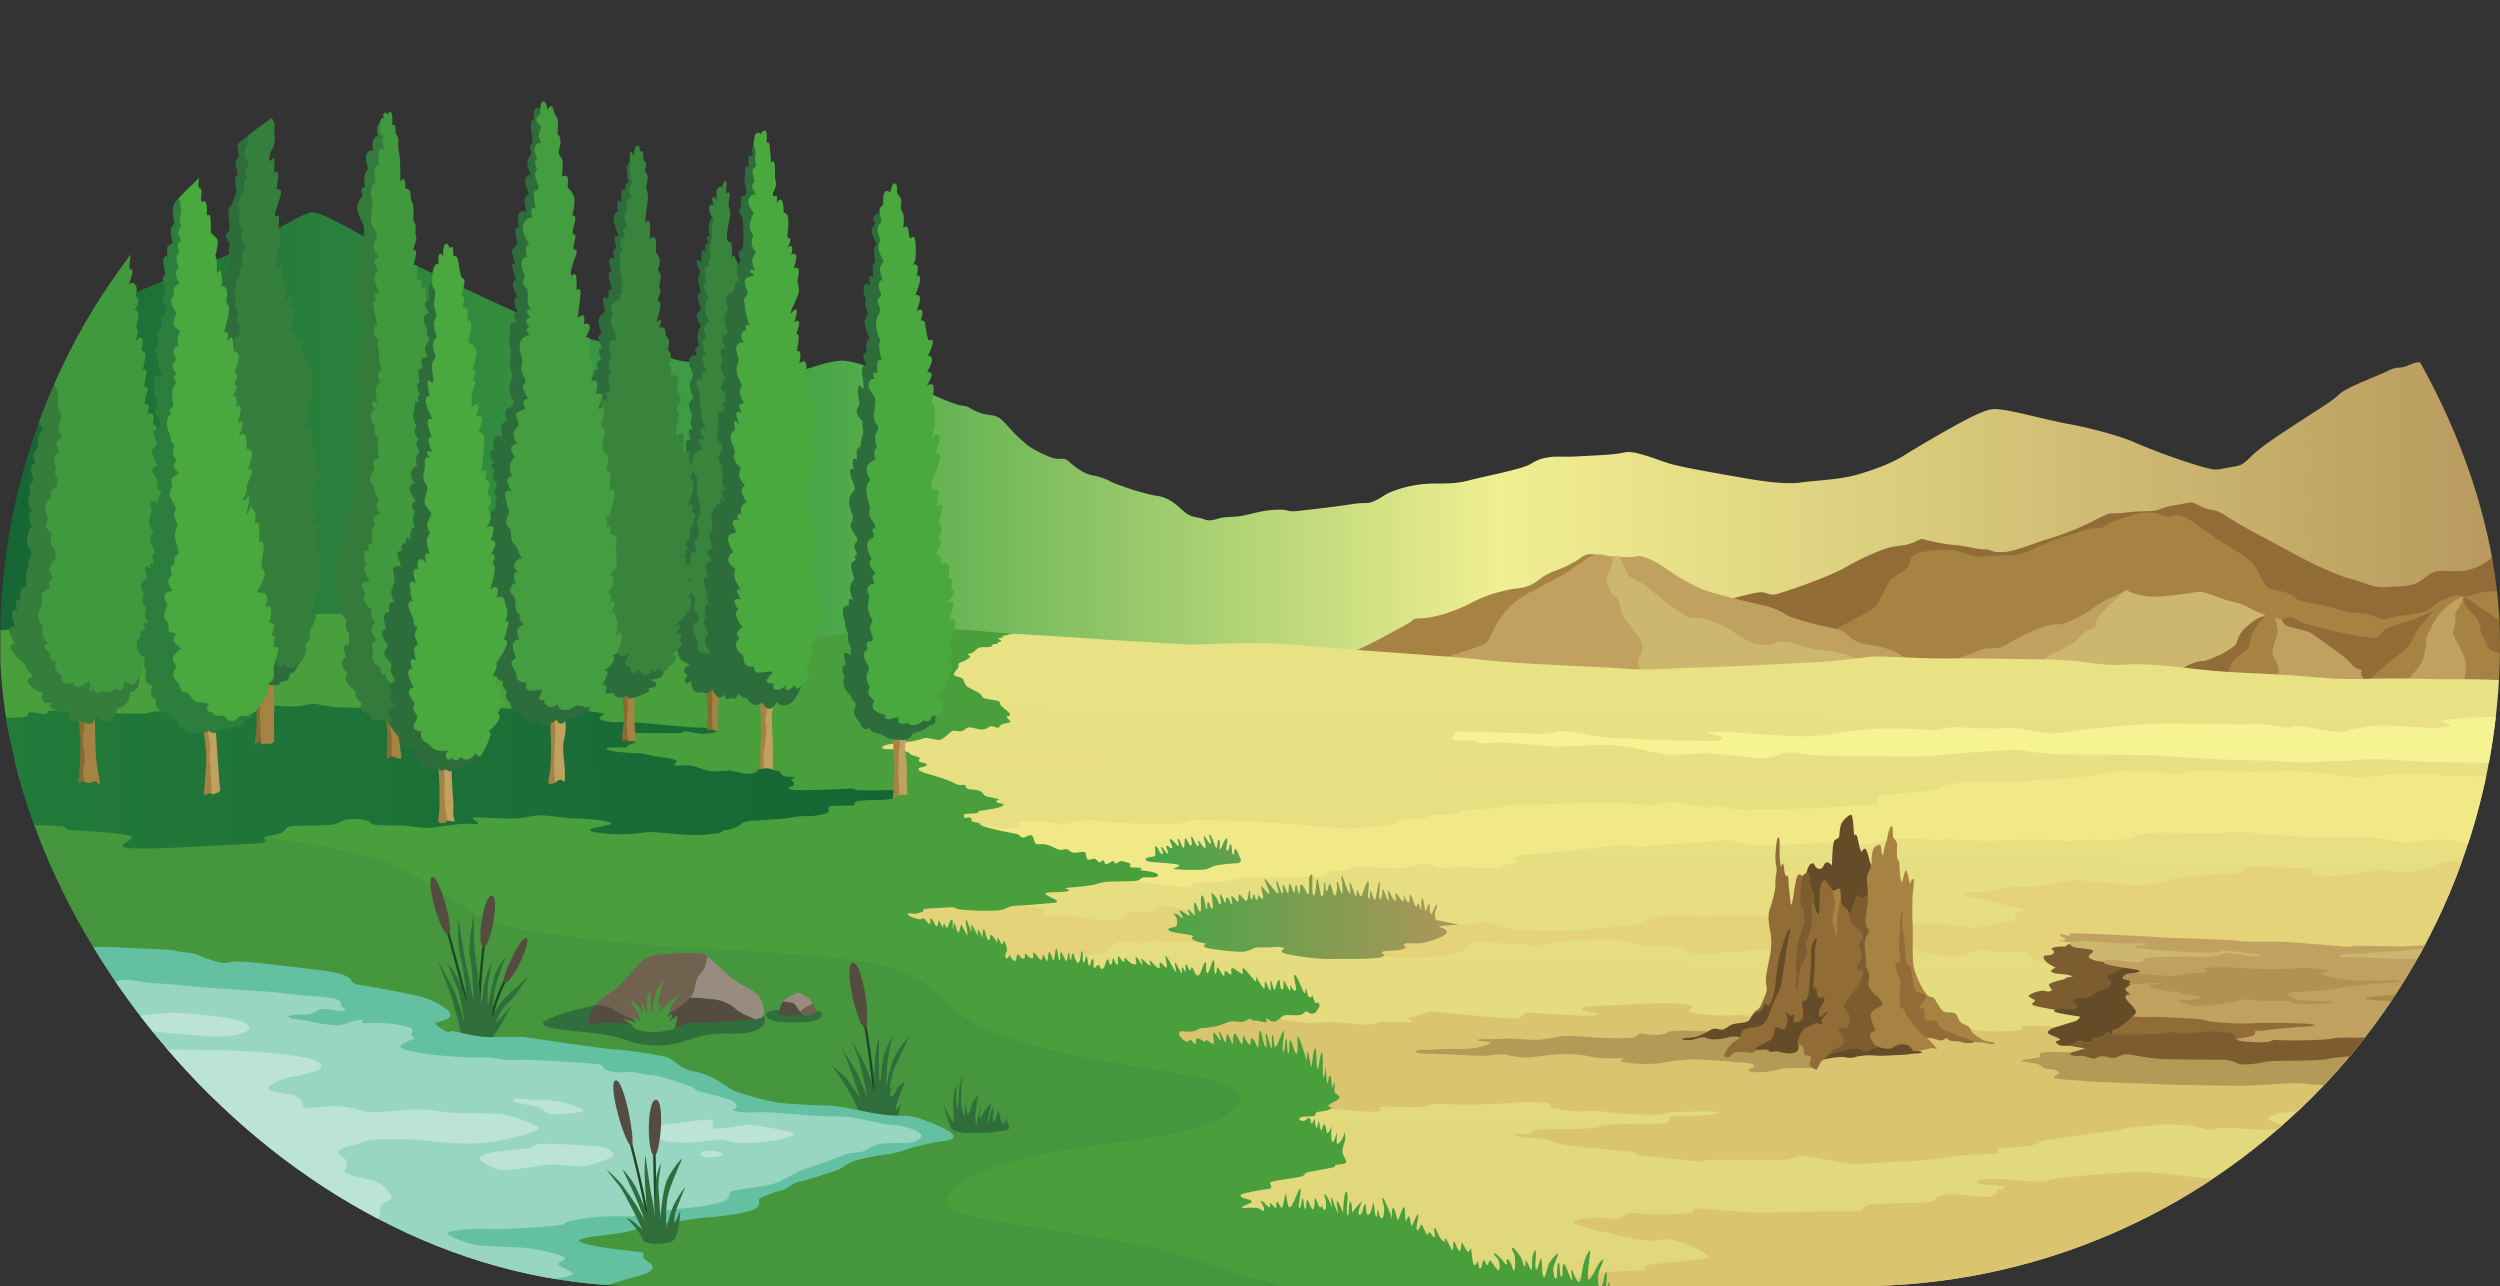 <svg id="Layer_1" data-name="Layer 1" xmlns="http://www.w3.org/2000/svg" xmlns:xlink="http://www.w3.org/1999/xlink" viewBox="0 0 780.73 401.68"><rect x="0" y="0" width="780.73" height="401.68" fill="#333333" stroke="none"/><defs><style>.cls-1{fill:none;}.cls-2{clip-path:url(#clip-path);}.cls-10,.cls-11,.cls-12,.cls-13,.cls-14,.cls-15,.cls-16,.cls-17,.cls-18,.cls-19,.cls-20,.cls-21,.cls-22,.cls-23,.cls-24,.cls-25,.cls-26,.cls-27,.cls-28,.cls-29,.cls-3,.cls-30,.cls-31,.cls-32,.cls-33,.cls-34,.cls-35,.cls-36,.cls-37,.cls-38,.cls-39,.cls-4,.cls-40,.cls-41,.cls-5,.cls-6,.cls-7,.cls-8,.cls-9{fill-rule:evenodd;}.cls-3{fill:url(#GradientFill_4);}.cls-4{fill:#926c36;}.cls-5{fill:#a68342;}.cls-6{fill:#c0a15f;}.cls-7{fill:#cdb66d;}.cls-8{fill:url(#GradientFill_5);}.cls-9{fill:#f6f392;}.cls-10{fill:#f1e988;}.cls-11{fill:#e4d379;}.cls-12{fill:#dac470;}.cls-13{fill:#ceb768;}.cls-14{fill:#b49a56;}.cls-15{fill:#7d5d30;}.cls-16{fill:#654c28;}.cls-17{fill:#4a9f3d;}.cls-18{fill:#45963d;}.cls-19{fill:#306e3b;}.cls-20{fill:url(#GradientFill_6);}.cls-21{fill:url(#GradientFill_7);}.cls-22{fill:#2f6d3b;}.cls-23{fill:#204827;}.cls-24{fill:#544c41;}.cls-25{fill:#71624f;}.cls-26{fill:#978c7f;}.cls-27{fill:#866b35;}.cls-28{fill:#2d6d3b;}.cls-29{fill:#357f3d;}.cls-30{fill:#347d3b;}.cls-31{fill:#41993d;}.cls-32{fill:#2d7e3c;}.cls-33{fill:#49a83e;}.cls-34{fill:#63c1a1;}.cls-35{fill:#98d6c1;}.cls-36{fill:#bbe4d6;}.cls-37{fill:#38843d;}.cls-38{fill:#337a3b;}.cls-39{fill:#449d3e;}.cls-40{fill:#aa884c;}.cls-41{fill:#b29253;}</style><clipPath id="clip-path"><rect class="cls-1" width="780.73" height="401.68" rx="200.84"/></clipPath><linearGradient id="GradientFill_4" x1="0.14" y1="171.99" x2="780.82" y2="171.99" gradientUnits="userSpaceOnUse"><stop offset="0" stop-color="#166535"/><stop offset="0.32" stop-color="#44a545"/><stop offset="0.6" stop-color="#f1ef92"/><stop offset="1" stop-color="#b8995e"/></linearGradient><linearGradient id="GradientFill_5" x1="517.93" y1="213.23" x2="515.96" y2="404.27" gradientUnits="userSpaceOnUse"><stop offset="0" stop-color="#e9e284"/><stop offset="1" stop-color="#e0d67a"/></linearGradient><linearGradient id="GradientFill_6" x1="357.83" y1="280.03" x2="448.04" y2="280.03" gradientUnits="userSpaceOnUse"><stop offset="0" stop-color="#44a545"/><stop offset="1" stop-color="#a79759"/></linearGradient><linearGradient id="GradientFill_7" x1="280.34" y1="239.78" x2="1.77" y2="243.26" gradientUnits="userSpaceOnUse"><stop offset="0" stop-color="#166535"/><stop offset="1" stop-color="#227b39"/></linearGradient></defs><g class="cls-2"><path class="cls-3" d="M.12,196.85V103.62s9.63-4.18,14-5.39S24.36,97.36,29.58,96,58.8,84.48,67.5,81.18s25-13.57,29.22-14.78,23.3,12,35.83,17.74,37,18.26,51,21.57,20.18,4.87,23.13,5.21,1.92,1.74,12,2.44,23.83,3.65,29.22,2.78,8.17-2.78,14.26-3.48,23,8,31.48,11.66,6.79,1.65,9.31,3.13a14.55,14.55,0,0,0,6.35,2.17c2.43.35,3.22,1,5.39,3.39a47.86,47.86,0,0,0,6.52,6.26,35.3,35.3,0,0,0,7.05,3.57c2.43,1,3.65-.09,5,.87s4.09,3.91,7.74,4.7a20.51,20.51,0,0,1,6.26,2.17,79.91,79.91,0,0,0,13.31,4.17,11.62,11.62,0,0,1,6.61,2.79c2.43,1.82,3.22,3.48,6.44,4s2.95,1.56,6.43.52,4.7-.26,9-1.22,5.65-1.48,9.57-1.65,3.3.7,6.08.43,12.53-1.39,17.48-2.17,4.35.17,7.05-1,2.69-1.91,6.17-3.21A37.4,37.4,0,0,1,448.51,151c5.21,0,7.39-.18,10.87-1.14s16-3.3,18.69-5a13.1,13.1,0,0,1,5.92-2.09c1.74-.34,4.87,0,9-.26s11.21-.43,14.35-1.22,10.17,2.35,14.35,3.57,16.52,3.3,23,4.44,13.3,2,17.56,1.39,12-.87,17.31-2.35,11-3.57,14.87-6,17.4-10.44,22.44-12.7,5.57-2.09,9.3-1.56,14.88,3.47,19.49,4.26,15.56,3.39,20.95,5.82a198,198,0,0,0,20.62,7.48c5.13,1.48,5.21,1,8.78.35s3.65-.17,7.13-3.56,10-7.48,15.83-11.31,9.22-5.74,11.57-8,11.3-5.39,15-7.22,3.21-.43,6.6-1.83,2.79-.78,5.83-.78,8.79,2.52,12.35,2.52,3,.18,5,1a33.62,33.62,0,0,1,5.55,3.48v53S486.08,391.66.12,196.85Z"/><path class="cls-4" d="M539.39,187.32s7.56-2.08,10-2.34,3,1.3,5.91.43,15.83-5.22,21.05-8.26,12.09-6,15-6.44,4.17-.43,6.17-1.3,2.52-1.3,3.22-1a58.74,58.74,0,0,0,9.74,1.82c2.69.09,7,1.31,8.87,1.31s2.69.61,3.87.82a15.32,15.32,0,0,0,6.3-.69c3-.83,7.87-2.74,11-3.61a98,98,0,0,0,11.22-4.39c2.43-1.13,5.52-2.92,6.82-3.22s3,0,4.83-.31a47.21,47.21,0,0,1,4.91-.43c1.39-.09,4.44,0,5.57-.44a18.06,18.06,0,0,1,4.39-1.34c1.61-.22,5-1,6.13-1s3.31,1.74,5.92,2.22a11.33,11.33,0,0,1,5.26,2.22c1.56,1.08,6,3.61,8.13,4.74s8.31,4.48,12,6.48,12.61,6.61,18.35,8.17,7,2.87,11.21,2.61,6.27-.26,8.79-1,4.61-4.09,8-4.09,5.91.35,8.35-.17a18.64,18.64,0,0,0,6.65-3c1.35-1.09,1.13-1.31,2.09-1.7a2.11,2.11,0,0,1,1.55-.13v11.44s-26.77,21-102.61,35.22S553,214.63,539.39,187.32Z"/><path class="cls-5" d="M571.31,197.33s12.09-5.83,14-7.66,3.91-7,4.78-8.26,5.22-3,6.09-5.13.44-2.35,2-3.22,8.35-1.74,11.92-1.22,5.3,2.35,9.21,1.92,8.79-.09,11.75-.79,7.13-3.39,12.87-5.13,8.26-2.78,10.26-2.87a6.06,6.06,0,0,0,4.26-1.3c1.57-1.13,4.53-1.87,8.17-3a14.37,14.37,0,0,1,7.66-.17c1,.26,1.39,1,3.13.78s2.26-.61,4.17-.09,8,5.31,11.31,7.4,8.78,5.3,10.61,7.3,3,6.35,4.7,7.48,4.52,1,6.78,2.09,1.83,1.91,4.52,2.43,5.22,1,8.09,1.66,5,1.91,8.52,1.91,2.79.35,5,.95,3,1.57,5.39.61,10.09-1,12.44-2.95a18.15,18.15,0,0,1,7.39-4c2.52-.53,3.31.78,6-.35s8.51-1.13,8.51-1.13v9.3s-50.25,21.4-122.61,26.61S570.87,203.15,571.31,197.33Z"/><path class="cls-5" d="M422,203.85s5.13-2.26,10.87-5.4,7.13-3.73,8.18-4.69,1.91-.35,5.82-1a46.86,46.86,0,0,0,12.62-4.52,42.42,42.42,0,0,1,10.17-3.74c3.83-1,4.78-.44,7.74-1.57s3.74-2.95,7.83-4.52a39.85,39.85,0,0,0,6.61-3c1.74-1,2.69-2.08,4.09-2.26a6.78,6.78,0,0,1,4.43.79c1.39.87-39.92,33.22-44.35,33.91S422.94,204.89,422,203.85Z"/><path class="cls-6" d="M449.81,205.76s7.22-2.17,11-3.57,3.48-1.21,4.44-3.21,3.13-6.79,7.13-10.27,5.3-3.56,9-5.65,4.44-2.17,6.79-3.56,3.22-2.35,5.39-3.66,2.49-2.32,4.72-2.6,2.67.21,4.28.43a35.66,35.66,0,0,0,4.18.26,18.23,18.23,0,0,0,4.69-.26c1.26-.26,5.39,1.43,8.18,3.43s8.69,5.74,12.78,7.22,13.83,3.65,18.44,4.78a22,22,0,0,1,7.48,3.14c1.74.95,10.17,3.21,13.65,3.82s4.26,1.65,6.18,3.22,4.78,1.91,8.43,2.61a20.54,20.54,0,0,1,10.18,5C599.79,209.63,514.3,227.28,449.81,205.76Z"/><path class="cls-7" d="M512.91,210.5s-1.92-3.39-1.13-5,1.56-2.69,1-4.61-1.48-2.52-3.3-5-2.78-2.79-3.22-4.87,0-2-1-3.7-1.21-.78-2.21-2.48a10.4,10.4,0,0,1-1.31-4.65c0-.87,1.22-2.18,1.57-3.83a9.3,9.3,0,0,0,.24-2.66,9.7,9.7,0,0,1,2.08.1c.24.17,2.61,5.93,3.48,6.41a38.14,38.14,0,0,1,4.18,2.22c1.61,1.08,6.35,5.48,9.39,7.39s4,3.3,7,3.17,5.35,1.22,7.87,2.22,8.39,5.54,10.61,5.79,3.74.87,5.78-.09,2-.57,4.05-.44,6.91,2.13,9.34,2.35A77.66,77.66,0,0,1,575,204c2.7.52,6,1.91,7,3S538.93,216.43,512.91,210.5Z"/><path class="cls-7" d="M664,184.21s3.78,2.79,11.83,2,9.48-1.39,11.39-1.39,6.57,2.39,9.7,3,4.78,1.65,7.22,2.87,2.86.61,4.6,3.39-22.17,18.52-25.22,18.7-47.39-1-51-2.7,9.39-10.17,14.18-13.22S657,188.82,664,184.21Z"/><path class="cls-6" d="M664,184.21s-6.74,6-8.39,8.09-1,3.48-1,3.48-3.3,1-4.61,2.52a11.31,11.31,0,0,1-4.34,3.57c-2.27,1-3.31,1.65-4.61,2.26a12,12,0,0,0-3.83,2.78c-1,1.13-29.74.09-29.74.09s6.08-2.18,8.26-2.87,2.17-1.31,4.52-1.57,3.65.26,6.44-1.3a75.25,75.25,0,0,1,8.78-4.52c2.87-1.13,4.52-1.74,7-1.74s4.27-1.22,6.88-2.44,4.6-3,7.13-4.52S661.54,185.87,664,184.21Z"/><path class="cls-4" d="M680.26,209.78a14.8,14.8,0,0,1,6-3.13c3.3-.7.78.43,4.69-1.13s7-3.65,7.4-4.52.78-3,2.69-4.79,4.6-3.82,6.47-3.78S706,212.13,699.65,213,682.26,211.35,680.26,209.78Z"/><path class="cls-5" d="M695.69,210.61a8.5,8.5,0,0,1,2.44-4.83c2.3-2.48,3.87-2.74,4.17-3.52s.26-3.26,1.83-5.83a16.39,16.39,0,0,1,3.38-4s2,.22,3,.48,2.48,2.22,2.91,4,3.13,17.05,2.87,19.22S697.61,213.65,695.69,210.61Z"/><path class="cls-4" d="M780.8,193.93v11s-6-1.13-8.23-2.78-4.51-16.86-3.25-16S778.66,192.52,780.8,193.93Z"/><path class="cls-5" d="M769.32,186.17s0,3.1,1.73,4.42a10.37,10.37,0,0,1,3,3.58c.83,1.38.26,3,1,4.09a9.57,9.57,0,0,1,1.39,2.87,4,4,0,0,0,3.14,2.61A1.18,1.18,0,0,1,780.8,205v7.48s-7.88,6.09-12.75,6.18S759.87,193.21,769.32,186.17Z"/><path class="cls-4" d="M710.52,192.91a6.23,6.23,0,0,0,4,0c1.83-.78,2.79,1,4.7,1.65s6.7,1.74,10.26,2.7a108.75,108.75,0,0,0,11.66,2c2,.26,2.61-2.43,4.52-3.13s4.69-1.65,7.91-2.7,6.26-2.69,8.61-3.39S748.05,212,741.35,214.26,714.91,199.74,710.52,192.91Z"/><path class="cls-5" d="M739.44,212.69s1.73-1.68,5.3-4.78,5.74-4.09,7.31-6,1.56-3.48,3.22-5.57,4.52-5.78,6.74-6.87,7.31-3.3,7.31-3.3-7.18,6.56-7.62,13.26a19.54,19.54,0,0,1-6.26,13.83C752.05,216.65,741.44,215.26,739.44,212.69Z"/><path class="cls-6" d="M711,213.59s1.1-4,.32-6-2.18-2.87-1.39-5.57,1.39-4.09,1.39-5a29.58,29.58,0,0,0-.83-4.09l2,.37a3.41,3.41,0,0,0,2.46,2.41c2.13.65,5.65,1.26,7,2.13s7.52,5.39,9.3,6.7a15.26,15.26,0,0,1,3.22,3,5.4,5.4,0,0,0,3,1.7c.35.09-.61,1.13.26,2.26a13.1,13.1,0,0,0,1.57,1.74S714.35,215.43,711,213.59Z"/><path class="cls-6" d="M750.57,213.26s5.17-4.52,6.09-7.26a26.75,26.75,0,0,0,1-5.09c.3-1.35-.34-.46.39-2.52a28.58,28.58,0,0,1,3.54-6.26c1.29-1.83,1.91-1.93,3-3.14s4.75-2.82,4.75-2.82a10.76,10.76,0,0,1-1.18,3c-.83,1.3-1.48,2-1.39,3.39a6.43,6.43,0,0,1-.22,2.78c-.35,1.7-.66,2-.35,3s2.09,3.65,3.13,6.13.78,2.78.57,5.22a13.08,13.08,0,0,1-.61,3.83C768.88,214.65,751.74,214.69,750.57,213.26Z"/><path class="cls-8" d="M314.86,197.82s10.09.52,22.26,1.39,21.05,1.22,30.79,1.92,19-1.39,39.83.52,46.44,3.3,56.36,4.52,33.39,1.91,42.78,2.61,10.79,0,24.53-.35,26.26-1.22,34.44-1.56S583.5,205,585.76,205s7.57.26,14.35.52,15.92,0,23,.18,19.75,0,26.27.87,9.83,1.39,14.7.95,15,.61,21.48,1.39,12.91,1.13,19.48,1.4,15.27.93,21.83,1.47,14.43.09,20.26.09,15.39.35,20.79.26,12.92.26,12.92.26V409.81h-273S363.39,401.94,331,379.67,181.8,214.08,314.86,197.82Z"/><path class="cls-9" d="M455,228.43s18.35.43,23.92.69,6-.43,8.35-.78,11.91,2.09,18.52,2.26,14.27.7,21.22.7,9.74.52,10.7-.44-2.87-1.56-4.09-1.82.87-.53,5.48-.44,22.18,1.92,28.44,1.22,11.22-1.83,15.31-2a112.53,112.53,0,0,1,13.74-.17c6.52.34,7.74.52,11-.27s6.61.18,10.53.09,6.35.26,8.17-.09,7.74.61,11,1.31,6.52.17,10.26-.44,21-2.17,27.57-2.34,21,.52,27.31.26,10.44,1,12.17,1,1-.69,4.09-.34S729.77,229,732,228.43a60.31,60.31,0,0,1,8.17-1.65c4.44-.61,11.4.17,15.4.34s4.61.26,6.69,0a14.74,14.74,0,0,0,3-.52c.61-.17-2.78-1-2.61-1.56s3.48-.26,5.92-.7,3.39-.17,6-.35,6.32,0,6.32,0v14.27s-15.89-.18-21.2-.27-18.26-1.39-22.09-.78-8.69.35-15.13.78-12.35-.6-17.3-.52-21-.69-27.57-1.3-28.79-.44-34-.61a82.39,82.39,0,0,1-11.91-1.22c-3.05-.52-21.31,1-27.92,1.65s-25.66-.08-32.79,0-9.74-1.3-12.69-1-2.44,1.22-6.7,1.65S537.4,235.12,532,235.3s-8.09.43-11.13.35-12.44-3.05-19.31-3-12.61.52-15.48.52-14.7-1.48-18.44-1.3-3.83.43-5.48.08-1.56-1-4.17-.69a11.15,11.15,0,0,1-4.71-.39Z"/><path class="cls-10" d="M780.8,264.09V242s-2.85.3-5.93.47a25.06,25.06,0,0,1-5.48-.26,30.62,30.62,0,0,0-5.39.09c-1.53.13-2.87-.57-5.27-.61s-12,.17-15.13.48a65.22,65.22,0,0,1-8.57.52c-2.26-.13-11.56-1.48-14.74-1.65a78.12,78.12,0,0,0-8.65-.26c-1.65.17-2.52.61-3.87.52s-15.52-.57-18.18-.65a20.38,20.38,0,0,0-5.21.21c-1.53.31-1.7,1.13-5.57.87a24.48,24.48,0,0,1-5-.78c-1.39-.17-5.44.05-7,0s-1.87-.43-4-.3-8.44,1.39-11.26,1.82-12.35,1-14.35,1.05-7,.87-8.53.82-15.39-.26-19,.44-2.79,1.48-7,2.09-8.35.69-13,1.21-3.43,1.61-3.22,2.13-.17,1.09-1.87,1.22-13.39.52-15.26.83-18.65.34-20.61.56a43.58,43.58,0,0,1-7.61-.17c-1.78-.22-3.39-1.18-4.87-1s-.3.56-1.78.56-11.35-1.82-12.83-1.87-1.87.61-4.39,1-13-1-15.27-.91-10.82.48-12.48.48-8.52.52-10.87.43a48,48,0,0,0-7,0c-2.48.26-1.61.74-4.39,1s-8,.43-9.91.65-1.61.87-3.4,1.26-4.52-.09-6.3.22-2.83,1.21-3.83,1.3-3.39,0-5,.17-2.26,1.35-4.43,1.57-9.26,1-11.92,1.26-19-1.56-22-1.65-18.65-1-22.83-1-4.52-.17-5.82,0,1.56.35-3,1-15.92-.17-19.22-.09-7.22-1.3-11.13-.78-6.44,1.22-7.22,1.22a47.06,47.06,0,0,0-8.52-1.13c-4.87-.09-4.87.34-4.61,1.21s-2.79,1.13-4.52,1.13-7.92-1.3-11.57-.78,50.27,16.79,50.27,16.79,17,2.78,18.69,2.26,1.48-1.57,3.66-1.57a56.06,56.06,0,0,0,6.61,0c2.08-.26,4.95-.87,6.52-1.13s8.26-.26,13.39-.26a116.14,116.14,0,0,0,11.66-.35c1.47-.26,1.3-1.3,2.87-1.56s4.17-.09,5.13-.52a14.43,14.43,0,0,1,3.22-1c.95-.17,11.39,1,14.17.52s4.35-1.39,6.78-1.39,3.22,1.48,5.83,1.39,3.91-.43,5.83-.35,8.78.44,10.7.35.69-.61,2.95-1,4.35-1,4.35-1-3.3-.78-1.22-1.56,12.27-1.22,17.4-1.92,14.35-1.56,17-1.65,2.52.78,6.7.26,16.44-1,21.83-1.65,8.43,1,11.56,1.48,14.88-.61,18.35-.7a21.4,21.4,0,0,1,6.53.44c1.74.43,8.26-.18,11.3-.09s-.34-.35,3.48-1a49.4,49.4,0,0,1,10-.7c3.57,0,6.27.35,8.18.43s.78-.69,4.26-.26a152.65,152.65,0,0,0,19.13.18,97.23,97.23,0,0,1,14.18.17c5.39.35,6.61-.43,10-.26A98.79,98.79,0,0,0,664.8,262c2.87-.26.61-1.48,5.92-1.83s16.87.17,20.78,0,2.87-.09,6.79-.35,6.34.7,9.82.7,13.57,1.3,17.74,1,10.35.27,13.92.09,8.87,1.91,14.18,1.22a48.88,48.88,0,0,1,9.91-.61c3.13.09,5.3,1.22,9.22,1.3A40.77,40.77,0,0,1,780.8,264.09Z"/><path class="cls-11" d="M780.8,268.17s-6.5.87-8.77,1.22-4.6-.61-7.82-.18-4.7,1.92-8.35,2.61-9.65.35-10.87-.08S736.64,273,734.46,273s-7.47,1.05-10.08.61-2.35-.87-2.26-1.82-5-.7-8.53-.79-6.43-.69-9.91-.35-2,1.83-6,2.09-16.87,1.05-19.4,1.83a36.5,36.5,0,0,1-10.43,2c-3.92,0-16.79-2-21.48-1.48s-7.66,1.65-11.22,1.83-7.66-.09-10.09.43-1.48.87-3.92,1.13-7.39-.26-7.65.7,4.18,1.3,7.31,2.09a97.4,97.4,0,0,0,9.74,2.26c2.78.34,1.22,1.13-.52,1.65s.69,2.09-2.53,2.69-8.87,1.66-10.43,1.83-7.92-1.13-10.87-1.13-10.35,0-12,.09-41-2.52-44.44-2.52-7-.35-9.91-.18-1.13-.69-5,0-5.22-.17-8.35.09-7.13-.35-10.52.78-2.7,1.57-6.35,2.09-11.57,1-15.13,1.48-17.22.52-22.35-.18-5.48-2-7.66-2.17-4.52.69-6.78.78-9.65-.26-13-.17-17,7.13-15.57,8.43,3.82,1.74,7.82,1.92,11.48-.18,13.48-.35,1.4-.61,3.48-.87,3.05-.44,3.92-1.39-.09-1.83,2.35-2.09,15.56.61,18.26.87,7-1.13,11.74-1.3,13.57-1.05,17.13-.09,5.39,1.48,7.05,1.56,9.56.27,11.56,1-.87.87,2.61,1.31,15.57-.53,19.83-1,4.09-.17,7,.52,37.92-1,40.61-.7,7.83,2.18,13.31,2.09,4.43-.17,6.43-1.22,2.09-.52,6.7-.26,8.52,0,10.09.26.78,1.57,2.61,2.35,2.43.79,7,.79,102.7-.7,103.75-.7,35-5.05,35-5.05V268.17ZM313.68,282.1s11,1.39,11.75,1.83-.53,1.83,1.47,1.91a71.86,71.86,0,0,1,9,.44,61.32,61.32,0,0,0,10.61,1.13c4.18,0,5-1.39,5.74-1.74s-.52-1.13,1.57-1.05a30.21,30.21,0,0,0,5.48.18c1.47-.26,3.13-1.91,4.61-1.91s5.13,1.39,7.21,1.21.61-.69,5.66.44,4.95,9.74,4.95,9.74-13-.35-16.43-.18-3.57-1-6.26.09-7.57-.61-9.31-.17-2.26,2-3.22,2.08.26.79-1.82,1.57-14.88.7-20.36,3.22-39.91-8.35-41.48-8.61-11.3-5.13-6.17-9.83S306,281.49,313.68,282.1Z"/><path class="cls-12" d="M507.76,409.81l-22-8.49s10.79-4,17.4-4.18,9-.43,10.26-.43-1.13-1.13,1.13-1.65,16.61-1.48,18.78-2.18-8.43-5.48-11.74-5.83-2.52.53-5.91.44-10-1.57-14.52-2.7-10-2.26-9.57-3.21,6.87-1.57,10.61-1.14,4.17.09,4.87-.69,2.09-1.39,5.48-.78,12.7.17,15.22-.18-.35-1.48,2-1.39,18.87,1.65,23.91,1.31,20.53-.44,25.05-.44,2-1,4.44-1.91,17.56-.35,19.91-1.05.35-1.82,4.35-2.26,11.83,1,13.57.79,1-.79,2.26-1.14-.7-1.39,1.13-1.3,3.13-1.13-1.39-1.22-7.22-.87-5.13-1.56,5.48-.35,8.26-.35,10.44,1.39,13.48.35,21.74-2.44,27.83-2.61,20.09,2.26,25.13,2,9.14.35,14.18.09,5.83.78,8.44.69,4.08-.52,5,0-3.48.7-5.48,1.31,8.44,1,13.22,1.13,22-.26,26.44-.53,4.52.7,8.35,0,6.08-1.13,7.39-2.08,1.74-1.57,3.39-1.39,7.29,1.3,7.29,1.3v32.18s-23.81,4.35-40,4.7-115.32.69-115.32.69l-13.74,3.71Z"/><path class="cls-13" d="M611.75,409.81s-.74-.1-.52-.62,1.82-.78.17-1.09-9-1.78-8.74-2.56,4.91-1.44,7.18-1.48a21,21,0,0,0,6.95-2,13.7,13.7,0,0,1,6.05-.87,131.21,131.21,0,0,0,14.7-1.18c2-.34.52-1.43,2.82-1.78s17.22-2.35,21.44-3.48,13-1.48,16-1.74,16.7-1,23.7-.65,11.31,1.39,11.92,1.74-2.26-.09-2.26,1.09,4.21,2,8.56,2.95,8.35,1.13,9,1.48-2.31.39-1.79,1.26,8.31,2.79,12.27,2.61,13.83-.13,17.17-1.17,7.83-.74,10.92-1,7.43-.52,9-.78a23.23,23.23,0,0,1,4.42,0v9.23Z"/><path class="cls-12" d="M394.5,317s7.83,2.09,12.7,2.35,7.91-.52,12.7.08,5.74.61,8.08.44,1.92-.87,4.7-.78,6.35.17,8.09.08-2.61-1.21-.17-1.56,2.52-.78,3.65-1,.95-.78,4.09-.61,23.13,2.52,25.56,2,1.31-2.17,3.83-1.82,11.22.78,16.18.95,5.65-.17,4.17-.69-5.22-.79-3.91-1.66,7-.6,12.17-.95,6.27-.35,11.57-.52a44,44,0,0,1,10.35.69c1.74.35-2,1.39-.26,2s5.91,1,9.65,1.13,4.26-.69,9.31.35,59.66,3.22,62.53,3.31,9,1.39,14.09,1.3a47.43,47.43,0,0,0,7.65-.52c1.13-.18-1.65-1,2.87-1.22s31.57,2.7,41.66,3,105,12.7,105,12.7v6.09s-20.12.22-23.86.91-5,.65-7,1.09-15.83.74-17.88,1-.78.69-4.13,1.17-14.74.65-18.17,2,.87,2.22,2.95,3-2.34,1.44-4.87,1.52-11.26-.69-13.78-.52-3.44.74-5.44.31-2.74-1.05-6.17-1.22-6.18-.46-8-.13-8.9.63-10.5,1.15-23.66,3.26-25.83,3.87-.79.78-3.4,1.39-9.3.78-10.78,1.13,1.83,1.13-1,1.48-6.87-.09-13.82,1a106.49,106.49,0,0,1-13.48,1.39c-4.09.17-13.74.78-16.44.78s-15.92-2.69-16.92-2.69-2.17,1.17-4.52,1.34-21.44.05-23.44.09-2.43.61-4.26.48-15.48-1.65-17.7-1.91-.82-1-2.87-1.13S490.88,358,488,357.42s-4.26-1.61-6.57-1.87-3.87-.17-5.48-.43-3.26-.61-3.22-.87,2.7.13,4.22-.18,1.05-1,3.52-1.26,8.61-.09,13.18-.3,4.87-.39,5.91-.65-.3-.44,3.61-.66,12.92-.26,15.79-.35,2.26-1.56,2.78-2,4.26-.48,7.26-.39a56.18,56.18,0,0,0,8.74-1,40.45,40.45,0,0,0-7.69-.35c-4.18.22-6.79-.17-10,.61s-9.44.22-12.14.17-9.78-1.34-12.61-.91-9.52-.74-10.56-1,.3-1.34-1.57-1.52a69.06,69.06,0,0,0-11-.08c-3.53.39-13.57.69-17.14.56s-5.74-.26-7.21-.13-1.09.52-3.7.83-10.52-.22-12.39,0-.26.74-.92,1.34-14.13-.39-17.39-1.26-78.84-9-68.4-19.83S366.86,312.67,394.5,317Z"/><path class="cls-14" d="M650.16,328.81s-10.74-.57-12.44-.05.35,1.05-1.13,1.48-4.91.44-5.22,1,4.74.52,5.83,1.48,1,.87,2.65,1.13,2.66.21,3,1.17-1.17.52-1.43,1.31,6.69.95,10.08,1.3,15.75.61,20,.87,25.4.61,29.53.57,14.65-1,17.09-.79,6.43.61,9.82.7,12-1.18,16.31-.91,8.48-1,11.09-.61,8.87-.44,12.57-.48,12.88-.85,12.88-.85v-7.63s-83-9.74-130.64.35Zm-114.49-6.57s-11.92-.7-13.92-.17-.22.61-3.22,1a14.87,14.87,0,0,1-5.52-.35c-1.39-.17-1.43.91-2.87,1.26s-6.39.22-9.3.17-10.92-1-13.75-.43a44.4,44.4,0,0,1-7.3,1c-2.39.09-7.26-.57-10.09-.31s-7.43-.13-8.13.31,3.3.48,3.74.83-1.7,1.13-4.48,1.69-9,.18-11.87.48-5.61-.22-6.61.39,1.26,1.09,4.22,1,14.09.7,16.57.61,5.17-.7,7.21-.3a33.33,33.33,0,0,0,7.09.82c2-.13,8.52-1.26,13.61-1s5.66,1,9.48,1.22,5.39-.13,6.35.13-1.87.52-.48,1a42.83,42.83,0,0,0,11.61.48,80.92,80.92,0,0,1,8.66-1.13c4-.39,13.08.65,17.39.87s3.91,1.35,3.57,1.48-2,.78-1.57,1.17,3,.48,4.74.35a31.09,31.09,0,0,0,5.39-1c1.91-.48,9.31-.13,10.26-.39s2.22-7.13,1-9.48-17-1.48-31.78-1.74Z"/><path class="cls-15" d="M644.25,315.72s-9.22-1.35-9.57-2,1.39-1,.65-1.48-2.13-1-1.78-1.39a9,9,0,0,1,4.18-1.44,3.69,3.69,0,0,1,1.78.27c.48.08,1.39-.53,1.39-.53s-1.52-1.43-.87-1.91a15,15,0,0,1,3.87-1.22c1.18-.26,1.31-.78,1.78-.82s1.7-.26,1.7-.26a9.81,9.81,0,0,0-3.3-.7c-2.4-.22-3.57-.48-3.53-1s1.48-1.05,1.48-1.05-2.74-1.17-3.48-2.35-.26-1.39.57-1.47,1.65,0,2.17-.7-.61-1-.56-1.39,2.17-.78,3.61-.65.43-1,3.65-1,16.83.48,25,3.78S686.56,318.11,644.25,315.72Z"/><path class="cls-16" d="M652,326.46s-6.82.21-8.08.08a2.32,2.32,0,0,1-1.87-1.08c-.31-.35,1.69-.57,1.21-1s-3.69-1.39-3.74-1.91.78-1.31,2.43-1.77,3.84-1.23,5.62-1.71,2-1.61,2-1.61-7.46-1-8-1.61,1.91-1,3.44-.78,3.43.13,3.74-.3-1.05-1.7-1.31-2.18,1.13-1,2.83-.91a6.1,6.1,0,0,0,4-1.44c1-.78,2.82-1.13,4-1.74s1.3-2.17.69-2.61-1.17-.91-.78-1.17,5.26-2.48,6.48-3.61,8.64-.66,11.35,1.74S681.82,325.93,652,326.46Z"/><path class="cls-16" d="M563.37,276.28s.78-5.74,2.09-6.44.82.26,1.78,1.09a1.27,1.27,0,0,0,2.09-.31c.39-.61.35-.87.95-1.26s1.83.91,1.83.91.09-7,.78-7.78,1.39-.35,1.52-1.61.09-3.17,1.18-4.48,2-2,2.56-1.91.79,5.78.87,6.26.22-.52.74.09.87,4.48,1.48,5,0-.26,1-.78,1.52,5.17,2.91,6.43,2.13,25.14-6.39,27.05S562,291.76,563.37,276.28Z"/><path class="cls-17" d="M.12,196.85s28.43-1.94,51.05-3.85,47.65-.87,60.35-1.39S250,199.26,250,199.26s7.47-.87,19.13-2.08a207.13,207.13,0,0,1,34.26-.35c7.14.69,13.3,1.09,13.3,1.09a26,26,0,0,0-3.47.69c-.39.24.26.35-.19.48s-.9.06-1.22.32.76.31.87.7-.74.26-.94.48-.13.52-.54.54a2.07,2.07,0,0,0-1.13.15c-.65.27,0,.55-.85.74s-2.74,0-3.41.22-1.81,1.52-2.2,1.65-1.24.29-1.37.5.87.27.72.72-1.87,1.39-2.65,1.63-1.09.57-1,.83a1.24,1.24,0,0,1-.22,1.15,6.72,6.72,0,0,0-1.22,1.83c0,.39,1.05.78,1.63.89a2.28,2.28,0,0,1,1.42.89,5.47,5.47,0,0,0,.91,1.91c.57.57,3.2,1.61,4.07,2.31s.47.82,1.06,1.28,3.48.76,4.48,1,.8.7.94,1.18,2.28,2,2.89,2.74-.16.87-.68.87.11.8.76,1.48-.88.62-1.71.87-1.2.32-1.55,1-1.61-.09-2.37-.18-1.26.78-2.65,1-3.57-.81-4.52-.64-1.48,1.09-2.42,1.22-2.19-.43-2.87,0-2.76,2.59-3.82,2.72-3.57-.91-4.85-.54a39.72,39.72,0,0,1-3.91,1,18.51,18.51,0,0,0-2.4.26c-.93.24-4.61.41-6,1s-.52,1,0,1.08,3,.09,4.09.22a12.73,12.73,0,0,1,3.3.83c.52.3.7.78,1.22.91s2.47.8,2.52.8-.78.72-.3,1.16,1.95.26,2.26.91-1.44.7-2.35,1.17,1,1.31,3,1.87,4.57,1.35,6.52,2.13,1.74,1.09,3,1.22,1.7-.13,2,.18-.3.69.87,1.08,2,0,3.48.61.91,1.48,2.74,1.87,2.74.44,3.17.78-.87.22-.61.79,1.44.3,2.05.69-1.05,1.13-3,1.44-3.22.56-4.09.65-.43.7-1.56.78-2.26.09-3.13.26-.22.44-.35,1,1.35-.26,1.91.13.26,1.05.65,1.22,1.79.31,2.22.48-.71-.16.54.66,9.33,2.38,10.77,2.65,1.26,1,2.13,1.17,1.48-.87,2.65-.7.65,2.61,1.87,2.79,1.35-.26,3.05.17,2.65,1.22,3.82,1.52,1.26-.26,2.31-.13.82.83,2.13,1.05,2.3-.35,3.35-.22.39,2.13,1.26,2.39,1.17-.35,1.95-.26,1.05,1,1.61,1.13.48-.52,1.09-.57.35,1,1,1.09,1.57-.87,2.09-.91.52.78.87.74,1.43-.83,1.82-.74,1.53.35,2.44.65-.13,1.09.43,1.26,2.7.09,3.31.26-1.13.57.48.79,4,.43,4.65,1.17-.91,1-1.83,1a20.24,20.24,0,0,0-2.82,0c-.57.13-.49.7-1.79,1s-7.65.19-9.26.32a21.15,21.15,0,0,0-4,.91c-1.7.44-8.83,1-9.13,1.09s1.69.44.95.87-6.13.35-7,.65,1.87,1.48,2.91,2.05.48.95-.17,1-4.52.39-7.48.65-4.43.17-5.83.43-2.26,1.09-4.43,1.35a88.38,88.38,0,0,1-12-.35c-1.7-.26-1.05-.73-2.74-.65s-6.48.35-7.79.48-.3.78-1.26,1-1.78.69-2.43.52-2.48-.26-1.92.3a6,6,0,0,0,2.44,1.13c1.13.4,2,.35,2.22,0s.87.48,1.56,1.35,1,.13.79-.78.43-.57,1,.43.61,1.4,1,1.48.48-1.3.56-1.74,1,1.61,1.31,2,.13-.65.39-1,.52,1.08.91,1.21.92-2.47,1.53-2.56.13,2.43.34,2.82.18-1.47.48-1.6.74,2.61,1.22,2.74.65-1.92.87-2.27,1.7,3.18,2,3.22-.7-4.26-.48-4.82,1.35,3.17,1.65,3.6-.13-1.82.13-1.95,1.57,2.74,1.83,3.17,0-1.3.13-1.69,1.18,1.78,1.35,2.34,0-2,.43-2.43.79,2.78,1.48,3.22.35-1,.7-1.48,1.74,1.91,2,2.17,0-1,.26-1.26.82,1.44,1.17,1.83.52-.52.74-.91,1,2.21,1,2.78-.83,1.3-.44,2.3,1-.43,1.13-.65.91,1.74,1.65,1.78.53-1.61.83-2,1.17,1.21,1.87,1.34.35-1.3.61-1.56.87,1.17,2,1.39.13-1.52.57-1.74,1.87,2.26,2.39,2.26.52-1.39.65-1.65.92,2,1.26,2,.18-2.3.57-2.74,1,2.35,1.39,2.48.52-3.39.87-3.56.65,3.35,1,3.56.18-2.21.44-2.52,1.3,2.52,1.65,2.78.57-2.34.78-2.61.31,1.79.61,2.22.22-1.65.65-1.95.87,2.95,1.7,2.91.78-3.52,1.22-3.65,0,3.34.48,3.52.56-1.83.91-1.91.39,2.91.87,2.91.52-2,1.09-2.09,0,2.44.43,2.74.74-.87,1.35-.87.35,1.44,1.22,1.22,1-2.48,1.52-2.91.43,1.34,1,1.6.65-1.73.82-2,.66,1.61,1.22,2,.18-2,.39-2.48,1,1.18,1.57,1.57.22-1,.56-1.18,1.27,1.83,2.83,2,0-2,.57-2.18,1.48,2,1.91,2.26-.39-1.56-.22-1.82,1.87,1.74,2.61,2.09-.26-1.31,0-1.57,1.83,2.22,2.74,2.35,0-1.35.52-1.61,1.26,1.35,1.92,1.48-.53-3.52-.18-3.66,2.44,4.27,3.05,4.88-.4-2.35-.13-2.7,1.56,2.83,2,3.13-.09-1.3.17-1.65.83,1.17,1.09,1.35-.22-1.74.13-2.22.74,1.26,1.18,1.74.21-.79.65-.92,1,2.79,2,2.53,1.35-3.44,2.13-4.05,0,2.92.65,3.26,1.52-3.82,2-3.95.09,4,.57,4.21.39-1.78.69-2,1.26,2.35,1.87,2.57.05-.87.44-1.3,1.26.86,1.82,1-.13-1.61.35-2,2.35,1.48,3.13,1.69-.17-1.47.39-1.69,3.48,4,3.87,4.13.13-1.65.13-1.65a29,29,0,0,0,2.48,3.91c.44.22.13-2,.39-2.22s1.22,2.66,1.61,2.74-.17-2.91.18-3,.61,2.48,1.08,2.74.74-2.52,1.35-3,.22,2.61,1,2.91.43-2.22.61-2.65,1.3,2.56,1.82,3,.05-1.22.26-1.48.4,1.31,1.44,1.57-.83-4.78-.13-4.91,2.52,5.17,3,5.61.31-1.35.57-1.31.35,2.31.95,2.65,1.14-.56,1.14-.56a5.87,5.87,0,0,0,.78,2.22c.52.56.95-.53,1.26.56s-.65,1.39-.78,2-.7.79-1.61.92-1.05-.87-1.79-.65-.65,1-2.3,1.13-3.65-.26-4.57.13-2.08,1.87-3.17,1.91-1.78-1.13-2.3-1,.52,1-.09,1.13-3-.66-3.74-.52-.83-.57-1.48-.48-.74.61-2,.87-2.7-.35-4.13,0-2.7,1.08-4.13,1.39a33.43,33.43,0,0,1-3.83.56,3.81,3.81,0,0,0-2.39.7c-1,.61-3.31.43-4.35.3a.9.9,0,0,0-.87,1.48,4.47,4.47,0,0,0,2,1.74c.82.26.74-.43,1.13-.56s1,1.13,1.61,1.26-.09-1.22.56-1.57,1.79.7,2.35,1-.09-.43.44-.52,1.47.87,2.21,1.13-.08-2.52.13-3.35,1.7,1.92,2.22,2.31-.65-2.61-.39-2.83,1.48,2.91,1.91,3.31.22-1.87.53-2.4,1.39,2.66,1.73,3-.08-2.52.57-3.13,1.65,2.79,2.26,3.13.22-2,.52-2.43,1.05,2.09,1.83,2.52.22-1.61.87-1.83,1.52,2.74,1.87,2.83.22-5,.69-5.26,1,4.65,1.74,5.13-.26-4,.09-4.22,1.31,4.18,1.7,4.57-.05-3.61.3-4.13.44,3.39.91,3.74,2.09-4.7,2.57-5-.61,6-.13,6.48.56-3.61,1-4,.13,4,.66,4.43,0-3.6.52-4,1.21,3.74,1.95,4.18.18-5,.48-5.39,2.52,6.61,2.7,7.3.13-2.26.39-2.48.87,4.26,1.09,4.66.56-5.18,1.17-5.7.35,5.57.78,6.3.74-4.65,1.35-5,.09,7.13.48,7.61.78-3.52.78-3.52.22,5.22.48,5.52.22-2,.78-2.35.53,3.09.7,3.48.43-1.43.74-1.35-.17,2.39,0,2.92,1.3.78,1.56,1.61-3.32,2-3.43,2.65,2,.35.39,1.13-3.74.61-4.17,1-.13,1-.83,1.13-3.61,0-4.22.48-.13,1,.92,1,1.43-1.22,2-.83.13,1.22.57,1.57.78-1.26,1-1.3,0,1.47.48,2.47.48-1.47.74-1.73.39,1.86.74,2.65.39-1.13.87-1.61.74,1,.95,2.22,1.22-.83,1.44-1.66-.26,2.83.17,4.4,1.31-1.87,1.61-2.44-.35,2,0,3.18,2.35-2.18,2.3-3.18.48,1.44.22,2.35-1,2.87-.78,3.87,1.09,2.09,1.13,2.87-2.31.74-3.13.91.22.52-1.13.83-6.61,1.17-7.83,1.52-.48.87-2,1.31-9.39,1.34-9.61,1.82,1,1.74-.39,2a74.6,74.6,0,0,0-8.18,1.52c-1.3.52-.65,1.22.74,1.52s2.13.61,2,1.09-2.18.83-2.78,1.48.65.3,2.34.3,2.61.05,3,.39,1.35,1.09,1.35.09-1-2-.91-2.56,1.83,1.6,2.39,1.86.22-.82.39-1.17,1,.91,1.61,1.39.09-.91.44-1.69.95,1.3,1.47,1.65,1-3.7,1.31-4.22.43,4.26,1.35,4.09,2.48-5.39,3.17-5.7-.82,5.7-.22,5.92.66-2.74,1-3.05.31,3.22.83,3.35.17-2.26.56-2.7,1.18,2.79,1.83,2.83.43-3.26.69-3.48,1,2.52,1.48,2.83.87-.74.87-.74-.21,1.3.57,1.52.56-3,.08-4,.09-1,.61-.3a27.83,27.83,0,0,1,1.61,3.52c.22.44-.39-2.69-.17-2.95s.87,1.86,1.17,2.73,1,2.4,1,2.4-.65-3.79-.35-4.09,1.83,3.65,1.83,3.65.3-5.83.87-6.48.61,1.78.56,2.35-.48,4.7.05,4.91.21-3.87.78-4.21.61,3.43.61,3.43.91-1.26,1.78-2.26a11.84,11.84,0,0,1,1.31-1.35s-1.22,2.83-1.05,3.87,1.05,0,1.22-.87.52-2.26.87-2.08,0,3.47.91,3.34,1.31-3.43,1.61-3.69.35,4,.87,4.26.17-1.91.48-2,.48,2.61,1.26,2.52.78-2.61.7-3.61-.79-2-.48-2.61.95,1.39,1.43,2.39a25.74,25.74,0,0,1,1.44,3.87c.13.7-.13-2.34.3-3.17s1.13,2.22,1.44,3.35,1.17-2.52,1.87-3.52.52,2.47.69,3.69.65-1.09,1.05-1,.52,2.39.78,2.91,1.61-3.56,2.09-3.52-.92,4.61-.26,4.87,1-1.61,1.26-1.78,1.39,2.87,1.82,3.17.18-.48.65-.65,1,1.35,1.61,1.48-.39-2.61.09-2.83,1.39,3.31,2.65,4,.26-.57.66-.74,1.91,3.43,2.26,3.7.13-2.61.43-2.83,1.13,2.78,1.7,3,.61-1.87.78-2.48,1.26,2.4,1.87,2.66.83-.79,1-1,.4,4.52.92,5.13.91-.83,1.21-1,.14,2,.7,2.17.52-1.69,1.09-2.35.56.74,1,1.22.74-1.3,1-1.43,1.83,2.65,2.57,3.08.61-2.43,0-3.34-1.31-1.22-1.22-1.87,2.87,2.34,3.26,3,.91.6.65-.31.13-1.22.92-.22.82,2.7,1.3,2.87.57-3.91.17-4.95-.95-1.79-.65-2.18,2.22,2.22,2.57,2.79.95,2.78,1.3,3.08.18-1.26.31-1.87,1.39,2.79,1.74,3,.17-3.39.43-4.35.35-1.39.87-1.82-.35,5.21.17,5.91,1-2.74,1.53-3.26.21,5.48.91,5.69,1-3.43,1.91-4.69,2.09-2.61,2.48-2.57-1.56,3.92-1.43,4.79.21,3,.82,3,.22-4.48.83-4.91.17,3.78.83,4.26.17-3.48.78-3.91,2.09,5,2.53,4.92-.44-3-.14-3.23,1.44,3.66,2.3,3.87,1-4.26,1.79-6.52,1.39-3.09,1.74-3.3-1.18,8.47-.52,9,2.43-3.57,3.08-4.52a5.06,5.06,0,0,1,1.52-1.7c.4-.17-.62,2.12-1.08,3.22a8.54,8.54,0,0,0-.26,5c.47,1.65,1.43-.79,1.52-1.7s.49-2.49.9-2.53-.34,6.1-.34,6.1a24,24,0,0,1,1.18-3.09c.3-.39-.05,5,.48,5.26s.34-1.74.69-2.22.65,3,1.22,3.31.39-2.74.74-3.22,2.18,6.43,2.18,6.43H162.36L.12,295.84v-41s5-16.87,5-18.95-5-11.66-5-11.66Z"/><path class="cls-18" d="M434,409.81H162.36L.12,295.84V255.57c42,1.59,108.76,5.76,126.91,16.45,27.05,15.93,18.42,16.15,54.27,20.87s78.62,3.48,98.1,9.74,9.83,15,45.22,24.35,73.75,8.35,59.84,20.18-61.92,7.65-84.19,22.26S336,380.07,378,394.94C405.19,404.59,421.2,404.45,434,409.81Z"/><path class="cls-19" d="M191.53,312.85s-14.58,2.48-20.67,5.61,11.31,3.31,19.14,4.87,6.61,3,15.48,3.13,11.13-4.17,22.61-3.65,13.74-5.39,7.3-7.48-38.59-3.34-43.86-2.48Zm61.95,2.57s4.61.08,2.87,2.17-6.43,1.65-11.22,1.65-6.43-1.74-5.82-2.87S247.08,315,253.48,315.42Z"/><path class="cls-20" d="M357.74,268.45c.43.78,2.34.78,4.08.91s5.83.39,6.4.78-2,1.09-1.74,1.27a87.63,87.63,0,0,0,9,.21c2-.08,2.78-1,4.08-1.3a55.51,55.51,0,0,1,6.61-.74c1.74-.09,1.4-1.3,1.05-1.83s-1.05-3-1.52-2.61,0,1.7-.57,1.74-.26-2.74-.74-3.21-.39,1.82-1.13,2,.39-3.48-.13-3.83-1.7,3.13-2.09,3.44.22-2.87-.34-3-.53,2.35-.79,2.61-1.56-4.3-2.13-4.26.78,2.48.26,2.83-1.48-2.4-2-2.31.87,3.22.39,3.61-1.74-2.09-2.17-2.22.48,1.65-.13,1.74-1.48-2.87-2-3,.47,2.53-.14,2.74-1.39-2.26-1.78-2.3-.13,2.7-.56,3-1.13-2.65-1.7-2.78.57,2.21.09,2.21-2.09-2.21-2.65-2.17,1.13,2.7.6,2.91-1.08-.82-1.65-.78.83,2.22.35,2.39-1.48-1.95-2-2,1.09,2.22.22,2.18-1.26-2.35-1.91-2.4.17,2.7-.39,3.05-3,.39-2.87,1Zm15,23.92c-.69-.7-7.83-1-7.87-2s2.52-.44,2.65-1.57.22-2.26-.65-2.91.31-.7.91-.26,1,.95,1.57,1-1-1.54-.91-2.18,2.39,1.53,2.95,1.48-.82-1.81-.35-1.87,1.61,1.7,2,1.79-.48-3.35,0-3.92,1.08,2.66,1.74,2.83-.14-4.52.56-5.09,1.09,4.05,1.52,4.22-.17-1.52.31-2.09.74,1.74,1.3,2,.09-3.48-.13-4.43.44-.35,1.26.61.92,2.39,1.52,2.47-.43-2.78-.08-3.08,1.17,2.17,1.56,2.48,0-1.14.52-1.57,1.09,1.78,1.57,2.13-.35-2.26-.13-2.56,1.65,1.56,2,1.86.09-1.82.35-2.26,1.43,1.35,2.13,1.83.74-2.64,1.17-3.13,0,2.17.52,2.65.53-1.35.79-1.56.48,1.61.91,1.82.26-1.13.52-1.43.83,1.17,1.39,1-.74-3.61-.47-3.87,1.86,2.44,2.47,2.31-1.43-3.74-1.43-4.48,3.52,4.26,4.17,4.48-.74-3.31-.39-3.87,1.13,3.43,1.74,3.74-.09-2.14.26-2.53,1.09,2.26,1.48,2.53.17-2.35.52-2.92,1,2.44,1.48,2.74.09-2,.52-2.39.48,2.26,1,2.57.09-2.57.66-2.74,1.6,2.69,2.08,3.08.43-3.15.39-4.35.31-1.56.83-1.91-.22,6.18.57,6.57.73-4.57,1.13-5.05.78,5.18,1.52,5.35.35-3.69.82-4.26,0,2.17.53,2.61.43-1.7,1-2.13.92,3,1.48,3.43.79-1.42.87-2.3-.39-1.52,0-1.83,1,3.09,1.43,3.61.22-3.35.09-3.87-.31-1.65,0-1.65,1.57,4.61,2.31,5.44-.13-3,.17-3.31,1.35,3.78,1.78,4.09.31-1.35.44-1.78.74,1.6,1.17,2,1.53-4.56,2.26-4.69-.39,5,.13,5.3.44-1.61.61-2.3.74,2,1.26,2.74,1-5.22,1.57-5.61-.52,5,.17,5.39.7-2.83.92-3.13,1.17,3.35,1.65,3.61-.3-2.57,0-3,1.22,2.35,2,3,0-1.92.39-2.22,1.44,2,2.09,2.43.31-2.39.31-2.39a6.06,6.06,0,0,0,1.3,2.65c.83.66.39-1.95.74-2.3s1.3,3.35,1.83,3.65.26-.91.65-.82.69,1.34.91,1.91-.09-3,.35-3.57.78,3.27,1,3.83.74-1.74,1.18-2.13-.09,2.35.48,3,1-2,1.78-2.7-.26,1.79-.39,2.48,0,2.26.56,2.31,6.67,1.37,6.83,1.38-5.17.23-5.83.58,1.79.43,2.13,1.6-4.21,2.7-6.82,3.4-5.87-.22-6.53.56,1.61.35,0,1.31-6.72.42-6.95,1.21,1.95.48.17,1.39-13.61.57-16.65.7-14.09-1.35-14.66-2.13,1.13-1.09.7-1.17-.44-.66-3.05-.44-5.61-.09-6.48.35a9.33,9.33,0,0,1-3.21,1.09c-1.53.21-11.14-.79-12.05-1.4s.48-1.13.48-1.13S370.22,293.67,372.78,292.37Z"/><path class="cls-21" d="M.12,224.18v30.61s7.87-.39,9,.74S8,257.1,8.78,257.45s10.17.26,11.22.78.43.87,2.43,1,17.48.95,18.61,2-3.74,2.17-2.61,3.22,17.66.26,23-.09,19.48-.78,20.87-1.22-.13-1.37.13-1.65,4.37-.76,5.68-1.5.74-1.44,2.34-1.87,11.31-.18,13.62-.65,2.56-1.44,5-1.66a17.66,17.66,0,0,1,5.65.48c1,.26.83,1.13,2.66,1.35s8,0,9.65.26a48.08,48.08,0,0,0,6.43.65c1.92.05,10.31-1.47,12.66-1.3s2.83.26,3.22-.09-2.09-1.35-1.7-1.78,10.52.43,13.35.26,5.44-1.09,8.22-1,8.39,1.09,11.13,1,8.83.66,10.09,1.18-.57.82-2.35,1.22-3.65.56-3.78,1.26,4.65,1,7.65,1.21a54.51,54.51,0,0,0,9.92-.61c1.82-.34,12.48,1.09,16.48.87a50.11,50.11,0,0,0,6.26-.65c1-.13.69-.82,2.09-.87a12,12,0,0,0,4.17-1.43,5,5,0,0,1,3.26-1.44c2.22-.21,10.05-.48,12.31-.95a27.46,27.46,0,0,1,6-.57,19.14,19.14,0,0,0,5.7-.87c1.17-.48.17-1.83,1-2.17s6.08-.09,7.13-.26.17-1.09,1.52-1.4a54.26,54.26,0,0,1,7-.34,27.66,27.66,0,0,0,3.87-.35c.53-.09,1.14-2.74,1.14-2.74s-11.75.17-12.4,0a3.61,3.61,0,0,0-2.43-.44c-1.87.13-17.48.83-18.35.18s.65-.65,1.26-1.22-.87-1.48-.74-1.83,1.17-.17,1-.6-2.79,0-3.74-.66-.31-1-.74-1.13l-2.87-.87s-.48-1.26-1.53-1.35-2.17,1.35-2.17,1.35a3.86,3.86,0,0,1-3,1.48c-2.13.13-5.39-1-6.26-1s-4.48.44-6.44.09-4-1.56-6.26-1.69-4.13.3-4.56-.14,1.73-.91.3-1.56-6.35-1-7.7-1.44a16,16,0,0,0-4.61-.69c-1.78,0-9-.57-9.13-1.26s3.35-.52,4.79-.48,1.69-.09,1.91-.61,2.35-.61,2.35-1.26-1.74-2.22-1.31-2.44a20.54,20.54,0,0,1,3.83-.26c1.48,0,10.13.13,11.22.05s.56-.61,2.43-.44,3.57.7,4.92.65,4.35-.34,4.56-.82-1.61-1-1.61-1l-5.78-.18c-1.52,0-16.74-1.52-19.22-1.65s-3.26,0-5.57,0-4.87-.7-4.74-1.26,1.92-1.18,1.18-1.44-8.09-1.22-10.22-1.39-61.53-.39-61.53-.39-9.09,0-11.22-.13a43.53,43.53,0,0,1-6.35-1c-1.48-.3-2.78.13-5.17.57s-9-.26-10.13-.22S55.37,221.68,54,221.85s-6.13.4-6.69.48a11,11,0,0,1-2.44.48c-1.65.13-10.3-.17-12.48,0s-16-1.08-17-.86-.17.82-1.13,1-4-.78-5.13-.44.65.7-1.26,1.31S1.37,223.9.12,224.18Z"/><path class="cls-22" d="M297.06,352.31s-.48-1.05-1.35-3.53a11.13,11.13,0,0,1-.83-3.52s2,4.61,2.66,5,0-4.52.17-7.13a14.79,14.79,0,0,1,1-4.48s-.3,6.83.22,7.44.56-6,.78-7.13a28.88,28.88,0,0,1,.83-3,75.14,75.14,0,0,0-.39,8.69,15.73,15.73,0,0,0,1.08,4.31,22.37,22.37,0,0,1,.31-4c.3-.91.22,2.66.65,3s1.17-2.91,1.83-4.08A7.09,7.09,0,0,1,305.5,342s-.7,3.74-.87,5.69a14.68,14.68,0,0,0,.21,3.83s.65-2.83.79-3.78a7.64,7.64,0,0,1,.82-2.18s-.74,3.13-.52,3.57,1.22-1.78,2-2.83a11,11,0,0,1,1.61-1.65s-1.3,5.26-1,5.74.65-2.35.92-3.13a4.06,4.06,0,0,1,.87-1.39s-.48,4.09-.14,4.48,1.09-2.22,1.27-2.57.47-1.17.47-1.17.53,4,1.18,4.35,1.09-1.48,1.09-1.48,1.08,2.13.91,3S298.8,355.22,297.06,352.31Z"/><path class="cls-23" d="M273.67,343.13a.4.4,0,0,1-.79.09c0-.06-2.17-20.15-3.72-25.77a.39.39,0,0,1,.75-.21C271.49,322.93,273.66,343.08,273.67,343.13Z"/><path class="cls-22" d="M268.23,347.39s-.13-1.17-2.78-5.95a68,68,0,0,0-5.66-8.53s3.7,2.57,5.22,4.83,3.74,5.35,3.74,5.35-1.87-5.39-3.22-9.31a53.83,53.83,0,0,0-2.95-6.95s3,4.78,4.3,6.95,4.05,9.05,4.05,9.05S269.58,336,268.49,332a44,44,0,0,0-2.87-7.48,87.39,87.39,0,0,1,4.61,8.26A53.44,53.44,0,0,1,273,341s0-5.47.22-9.39a35.5,35.5,0,0,1,1.3-7.65s-.17,13.09.22,13.7.56-6.27,1.48-8.74,2.56-5.7,2.56-5.7a94.08,94.08,0,0,0-1.74,9.35c-.13,2.39-.26,7.65-.26,7.65s.78-7.19,3.13-11.09a23.06,23.06,0,0,1,4-5.3S280,331.7,279,334.44a26.39,26.39,0,0,0-1.17,5.91l1.13-1.52s-1.56,2.74-.78,3.52,1.48-1.83,2.39-2.87a7.29,7.29,0,0,1,2-1.57s-3.09,7.74-2.87,8.4,1.65-1.57,1.65-1.57-1.09,4.65-1.65,5.05S270.27,350.57,268.23,347.39Z"/><path class="cls-24" d="M266.23,300.65c3.3-.35,5.89,19.34,3.95,20.25S263.19,302.13,266.23,300.65Z"/><path class="cls-25" d="M253.62,313.39c.57.39,1.91,2.26.61,3.09a7,7,0,0,1-3.65.56s-3-.3-2.79-1.65S253.62,313.39,253.62,313.39Z"/><path class="cls-26" d="M249.53,316.26a9.51,9.51,0,0,1,2.35-1.83,8.16,8.16,0,0,0,1.74-1s-.52-1.65-1.39-2a11.89,11.89,0,0,1-1.91-1.13,1.93,1.93,0,0,0-2.09.08c-.91.48-3.09,1.48-3.74,2.27S245.71,315.87,249.53,316.26Z"/><path class="cls-24" d="M251,317.07a20.5,20.5,0,0,0-4,.06c-1.7.26-3.26-.05-3.7-.52s1.12-3.81,1.12-3.81a9.46,9.46,0,0,1,3.4.55C248.84,313.91,249.53,316.26,251,317.07Z"/><path class="cls-27" d="M24.42,224.16a61,61,0,0,1,.65,10.09,82.46,82.46,0,0,1-.52,8.91,2.6,2.6,0,0,0-.09,1.26,7.27,7.27,0,0,1,2-.3c.61.08,1.65-1.61,2.22-3.09s-.13-16.44-.87-17.18S24.42,224.16,24.42,224.16Z"/><path class="cls-5" d="M26.11,223.67a24.75,24.75,0,0,1,.18,4.05,17.63,17.63,0,0,0-.48,4,32.73,32.73,0,0,1,.69,5.83,23.8,23.8,0,0,1-.6,3.61,12.34,12.34,0,0,0,.56,3,4.89,4.89,0,0,0,1.52.43c.44,0,1-.65,1.74-.56s.92,1,1.39.82-1-4.17-1.26-10.74-.08-10.83-.35-11.56S26.29,223.07,26.11,223.67Z"/><path class="cls-5" d="M63.42,227.72a56.79,56.79,0,0,1,1,9.13c0,3.92-.83,10.4-.66,11.14s.79,0,1.18-.22,1.17.26,1.17.26a16.74,16.74,0,0,0,1.22-3c0-.48-.78-18.09-1.22-18.88S63.42,227.72,63.42,227.72Z"/><path class="cls-6" d="M64.69,226.58s1.17,6.93.86,8.32a6.41,6.41,0,0,0,0,2.91,6.72,6.72,0,0,1,.18,2.52c-.18.92.22,1.7.22,3s.21,4.74.21,4.74a5.94,5.94,0,0,0,2.09-.65c.7-.48.52-1.18.39-1.78s-1.22-17.14-1.3-18.62S64.69,226.58,64.69,226.58Z"/><path class="cls-27" d="M80.08,219s.17,6.69,0,8.56-.61,4.57-.52,5,.91-1.08,1.22-1a3.58,3.58,0,0,1,.82.87l2.42-5.39-1.72-10.7Z"/><path class="cls-5" d="M81.21,217.72s-.13,4.7,0,6.39.13,4.4.22,5.57.21,2.83.21,2.83a6.25,6.25,0,0,1,2-.26c.91.08,1.35,0,1.78-.53s0-6.83.17-9.09-.3-9.26-.17-10S82.34,210.63,81.21,217.72Z"/><path class="cls-27" d="M120.11,223.87s1,4.13.78,5.4.22,2.17.09,3.48a17,17,0,0,0-.22,4c.22.56.87-.44,1.48-.48s1.08-1,1.34-2.09-1.17-10.87-1.17-10.87Z"/><path class="cls-5" d="M121.26,223.59s.59,3.89.89,5.37a14.37,14.37,0,0,1,.13,3.74c0,1,0,3.57,0,3.57a4.43,4.43,0,0,1,1.56.39c.7.35,1.48.56,1.48-.18s-1.09-7.95-.87-9.48S122.08,223.39,121.26,223.59Z"/><path class="cls-5" d="M136.72,237.92s.56,5.91.52,8.78.09,6.35-.17,7.79-.31,1.95,0,2.3a2.29,2.29,0,0,0,2,.09c.35-.26.78-.65.78-.65s0-8.53.09-10.92.22-6.13-.09-6.61S136.72,237.92,136.72,237.92Z"/><path class="cls-6" d="M138.31,238.16a44.57,44.57,0,0,1,.58,6.24,52.88,52.88,0,0,0,0,6.26,49.85,49.85,0,0,0,.87,5.57,8.81,8.81,0,0,0,1.18.21c.69.09,1.13.26,1-.21a8.63,8.63,0,0,1-.35-3.61c.26-1.18-1-11.87-.31-13.4S139.46,237.61,138.31,238.16Z"/><path class="cls-5" d="M171.85,224.74s.13,4.57.22,7a82.28,82.28,0,0,1-.22,8.66c-.17,1.21-.74,3.65-.56,4.17s1.45.11,2-.06,1.15-2.76,1.33-3,1-20.1.24-20.11S171.85,224.74,171.85,224.74Z"/><path class="cls-6" d="M173.2,222.88s.11,3.43.2,5.12-.16,3.56-.17,5.09-.14,3.83-.23,5.39.31,6,.31,6,1.09-1,1.7-1,.86.66,1.21.61.18-3.34.13-4.43-.95-6.52-.17-8.87.39-6.57.39-7.26S174.61,222.05,173.2,222.88Z"/><path class="cls-27" d="M194.31,216.22s.44,5.49.48,7.39a41.49,41.49,0,0,1-.39,5.39,5.07,5.07,0,0,0,0,2.35c.22.35.72-.32,1-.3a3.89,3.89,0,0,1,.87.39,36.35,36.35,0,0,0,1-4.31c-.09-.43-.2-12.22-.52-12.5S194.31,216.22,194.31,216.22Z"/><path class="cls-5" d="M195.45,215.28a32.41,32.41,0,0,1,.67,5.09c-.09,1.39-.31,3.61-.4,5.13a54.5,54.5,0,0,0,.51,5.94,9,9,0,0,0,1.32,0,3.31,3.31,0,0,1,1,.16s-.28-3.53-.32-4.51-.18-9.5,0-10.76S196.18,215,195.45,215.28Z"/><path class="cls-27" d="M220.51,214.65s.65,6.79.48,8.53-.17,4.91-.17,4.91a7.39,7.39,0,0,1,1.74-.22c.43.09.73-2.56.73-3.78s.53-9.52.09-10.39S220.51,214.65,220.51,214.65Z"/><path class="cls-5" d="M222.27,213.62s.29,4.25.2,5.95-.09,4.22-.05,5.35.14,3,.14,3l1.66.51a36.38,36.38,0,0,1-.19-3.81c.05-1.61.57-8.13.57-9.22S224,212.74,222.27,213.62Z"/><path class="cls-5" d="M237.34,218.18s.52,9.74.39,11.82-.55,10.16-.55,10.16a2.79,2.79,0,0,0,1.42-.2c.61-.3,1.39-2.91,1.44-3.48s.43-16.91.26-17.83S237.34,218.18,237.34,218.18Z"/><path class="cls-6" d="M239.73,219.35a27.63,27.63,0,0,1-.52,4.13,6,6,0,0,0,.09,3.35,8.6,8.6,0,0,1-.13,2.83,26.21,26.21,0,0,1-.39,3.6,18.06,18.06,0,0,0-.35,4c0,.83.17,2.74.17,2.74a5.32,5.32,0,0,1,1.57,0c.71.15,1.23.31,1.23.31s-.15-3.1,0-4.71-.47-10.43-.39-11.78.61-4.18.39-4.61S240.3,218.65,239.73,219.35Z"/><path class="cls-5" d="M278.48,229.09s.55,3.53.52,4.26.09,2.48.17,3.65a28.72,28.72,0,0,1,.09,5.57,15,15,0,0,0-.13,3.31c0,.86-.34,3.59-.34,3.59a20.26,20.26,0,0,1,2-1c.7-.26.92-2.74,1.09-3.48s-.09-14.22,0-15.52S279.26,228.31,278.48,229.09Z"/><path class="cls-6" d="M280.87,228.51s.17,4.21,0,5a21.94,21.94,0,0,0-.26,3.79c0,1.56-.17,4.26,0,5.91s.21,5.26.21,5.26a1.9,1.9,0,0,1,1.4-.3c.6.21.91.13,1.08-.31s-.3-5.26-.08-6.39-.66-7.52-.61-8.35a29.21,29.21,0,0,0,.39-4.26C282.82,228,281.69,227.79,280.87,228.51Z"/><path class="cls-28" d="M79,28.58a3.8,3.8,0,0,0-1.22,2.53,10.09,10.09,0,0,1-.6,2.74c-.18.91.52,1.91.3,2.69s-.83.35-1.43.92-.66,5.39-.83,5.91-.26-.26-.87.78.43,4.22.17,4.74-.69.57-.91,1.48.61,3.52.61,4-.57.57-.74,1.31.39,4.17.3,4.65-.65.83-.69,1.57a9.28,9.28,0,0,1-1,2.39s-.69.3-.78,1.78.43,3.48.39,5-.74,1.39-1.09,2.26.92,2.44,1.09,2.78-.48,1.53-.26,2.61.52,1.87.69,2.48-.78,1.48-.86,2.13-.14,1.92-.14,1.92a3.72,3.72,0,0,0-1.17,2c-.22,1.26.48,2,0,3.65s1.52,85.14,1.52,85.14l10.9,37.69a28,28,0,0,0,4.54.28c.56-.22.17-1,1-1.18s1,.13,1.87-.52a2.86,2.86,0,0,0,.78-2.09s.7.44,1.61-.87,2-3,1.91-3.95-9.91-86-12.35-105.15S83.49,34.54,79,28.58Z"/><path class="cls-29" d="M78.45,30.76a3.32,3.32,0,0,1-.91-2.31c0-1.08,1-1.69.87-2s-.74-.78-.31-1.17,1,.17,1.39-.22,1.39-2.35,2.05-2.39.3,2.82.3,2.82.26-.6.74-.34-.26,3.56.09,4,.74-.22,1.08-.17.09,1.3.31,1.74.65-.13.87.17-.09,1.22.09,1.65,1,.31,1,.92-1,2.6-1,3.43.78,1.18.78,2a13.77,13.77,0,0,0-.13,2.31,11.46,11.46,0,0,1-.26,4.61,20,20,0,0,1-1,1.87c-.09.39-.48,2.13-.13,2.48s.65-.83,1.13-.83.34,4.39.08,4.7.66-.61,1.18-.35-.26,5.39-.26,5.39a1.4,1.4,0,0,1,1.39.57c.43.74-2.31,7-1.87,7.65s1-.52,1.17.44-.43,4.56.09,5.6.09,1.92.09,2.79-.87,3.74-.92,4.82a19.88,19.88,0,0,0-.17,3.27c.17.43.78-1.61,1.48-1.53s.48,5.18.52,5.48.52-.48.87-.17.13,5.48,0,6,1.17-1.3,2-1-.48,3.3-.48,3.3.69-.65,1.13-.39.13,2.79-.13,3.57-.74,3.26-.35,4,.57-.34.91-.21,0,3.47,0,3.47a1.31,1.31,0,0,1,1.61-.43c1,.48.65,5.44.65,5.44a2.14,2.14,0,0,1,1.74.17c.66.52.4,3,.66,3.52s.82-.26.91,1.09-1.13,4.13-1.13,4.13a2.33,2.33,0,0,1,.87,2.13c-.26,1.26-2,7.26-2,7.87s.87-.17.87.44-1.13,2.65-.83,3.17,1-.78,1.92-.26S97,139.69,97.1,140s1.05-.78,1.4-.47-1,4.08-1,4.08,1.35.79,1.52,1.35a6.43,6.43,0,0,1-.35,2.26s1.31-.48,1.35.87a8.47,8.47,0,0,1-1.65,4.52,6.52,6.52,0,0,0-1.52,3.31c.08.65,1-.13,1.21.56S97,159.39,97,159.39a1.74,1.74,0,0,1,1.69-.13c.74.48-.69,4.69-.69,4.69s1.35-1,1.78-.3-1.26,4.74-1.26,4.74a1,1,0,0,1,1.17.48c.44.74-1,3.87-1,3.87A2,2,0,0,1,100.5,174c.74,1.3-1.26,6.17-1.26,6.17a1.23,1.23,0,0,1,1.43.57c.48.86-.61,2.47-1.17,3.26a15.48,15.48,0,0,0-1.35,4.34c-.18,1-1.05,2.22-.78,2.57s1.39.87,1.21,2.18-2,4.17-2,4.69.61.48.26,1.61-1.56,1.57-1.65,2.13.44.65.44,1.61-.92,3.09-1.83,3.57a8.05,8.05,0,0,0-1.87,1.82c-.26.22-1.48-.08-2.13-.26s-.87-1-.87-1-.78,1.26-1.52,1.08-.52-2.52-1.61-2.6S78.17,162,72.2,154.91s-.1-44.57-.1-44.57-.33-1.35,0-1.76,1.61-.35,1.61-.35-1.11-2-.42-2.72a3.1,3.1,0,0,1,1.66-.87s-.55-1-.39-1.41.84-.89.84-.89-1.56-1.81-1.45-2.59.8-1.52.45-2.17-1-1.24-1.06-1.7.61-2.24.22-2.94A2.17,2.17,0,0,1,73.43,91a3.87,3.87,0,0,0,.41-2.37,1.67,1.67,0,0,1,.37-1.82,2,2,0,0,1,1.26-.66s-1-1.74-.63-2.32A2.27,2.27,0,0,1,76,83.07a11.43,11.43,0,0,1-.46-3.52c.24-1,.74-1.19.74-1.19s.39-1.92,0-2.31-1.24-1.37-1-2.15.74-1.78.74-1.78a9.47,9.47,0,0,1-1.37-3.07c-.07-1.07.47-2.28.24-3a5.34,5.34,0,0,1-.35-2.65c.22-.68.72-2.83,1.11-3.15a1,1,0,0,1,.91-.13,11.14,11.14,0,0,1-.39-3.09,1,1,0,0,1,1.09-.76s-.94-2.5-.53-3.13,1.16-1.18,1.07-1.48-1.72-2.81-1.52-3.87,1.41-3.74,1.37-4.79-.59-1.3-.33-2A8.85,8.85,0,0,1,78,39.2c.27-.26.72-.26.85-.76a6,6,0,0,0-.32-2.13,1.32,1.32,0,0,1,.28-1.11A5.27,5.27,0,0,1,78.45,30.76Z"/><path class="cls-30" d="M43.51,209.85s.35,4.27-.87,5.31a3,3,0,0,1-2,1s.09,2.61-1.56,3.91-2.44,1.22-2.44,1.22-1,3.65-2.87,4-3-1.24-3.56-1.22-.67,1.85-1.94,2-2.83-1-3.71-.84-2.09.68-2.48,0,.08-2.61-1.13-3-2.26,0-3.53-.52-2-1.13-2-1.39,1-.79,1-.79a11.61,11.61,0,0,1-1.91,0A1.93,1.93,0,0,1,13,217.73c0-.57.6-1.31-.14-1.53s-4-1.87-4.17-3.34S10.12,211.68,10,211s-1.05-1.4-1.61-2.18-.31-1.13-.31-1.13-4.87-4-4.78-5.57,1.39-1,1.39-1S2.29,196.9,3.07,196A1.24,1.24,0,0,1,4.81,196S3.25,192.07,3.9,191a.89.89,0,0,1,1.44-.31s-.57-3-.22-3.39,1.26.3,1.26.3-.44-2.74.39-3.61,1.52-.56,1.48-.91-.35-3.56.13-4.91.78-1.79.61-2.57,1.13-2,.82-3-1-1.39-1.3-2.52.39-3.35.52-4.26a1.31,1.31,0,0,1,1-1.09S8.86,162.15,9,161s1.05-1.26,1.05-1.26a7.18,7.18,0,0,1-1.22-3.18,2.4,2.4,0,0,1,.82-2.17s-.78-2-.3-3A2.8,2.8,0,0,1,10.64,150s-1.3-2.83-.91-4a2.17,2.17,0,0,1,1.35-1.48s-1-2-.4-3.08,1.22-1.05,1.22-2.09a9.2,9.2,0,0,1,.18-3.31c.39-1,1.69-1.91,1.13-2.52s-2.44-2.82-2.18-4.35,1.26-2,.87-3-1.26-2.52-.91-3.3,1.3-.74,1.35-2.09-.48-2.22-.05-3.61,1.09-1.22,1-1.91a2.46,2.46,0,0,1,.39-2.39c.83-1.09,1.31-.74,1.05-1.48s-1.18-4.22-.61-5.79,1.17-1.6,1.09-2.13-1.87-3-1-4.52,2.26,0,2.26,0-.7-3.31-.13-4.44A1.25,1.25,0,0,1,18,93.75s-.74-2.78-.09-3.7a6.82,6.82,0,0,1,1.57-1.52s-1.65-3.78-1.13-5,1.17-2.35,1.13-3.31-1.09-2.26-.48-3.43,1.74-.22,1.87-1.83-1.35-2.48-.87-3.61,1.78-1.78,1.83-2.87-2.31-1.87-1.48-4.78,2.26-2.61,1.21-4.31-1.34-2.08-1-3.78,1.83-3.61,1.27-4.91-1.13-2.61-.27-4,1.79-.92,1.44-2.4-.52-4,0-5,1.39-1,1.26-1.82-.69-1.57,0-2.26,1.87-.31,1.65-1a9.69,9.69,0,0,1,0-3.83c.3-.65.65-.83.26-1.61a2.89,2.89,0,0,1,.35-2.65c.48-.7,1.65-.26,1.65-.26s1.74,4.65,3.22,7.87,1.22,94.62,1.22,94.62S28.56,205.89,43.51,209.85Z"/><path class="cls-31" d="M45.21,203.33a46.3,46.3,0,0,1-.78,6.65c-.48,1.39-1.22,1.65-1.22,1.65s-.69,2.05-2,2.09-1.44-.91-2.05-1-.47,2.66-1.3,2.87-1-.52-1.74-.39-1,.61-1.78.83-1.39-.13-2.35-.17-1,1-1.87.6-1-2.17-1-2.17-.13,2.17-.91,1.74.35-3-.35-3.17-1.74,1.78-3.61,1.65S23,213.16,23,213.16a3.25,3.25,0,0,1-3,.08c-1.35-.87-.35-1.91-.91-2.3a7,7,0,0,1-2-2.57c-.13-.65.82-1.13.82-1.13s-2.13-1.22-2.34-1.82.52-1.13.52-1.13S13.82,203,13.82,202,15,201,15,201a10.53,10.53,0,0,1-1.83-3.26,3.21,3.21,0,0,1,.39-2s-2-2.05-1.69-3.87,1.3-2.09,1.26-3.66-.44-2.39.39-3.22a9.13,9.13,0,0,1,2.26-1.47s-1-1-.44-1.7,1.31-.74.79-2-1-1.91-.18-3.52a6.36,6.36,0,0,1,2-2.3s-.95-.39-.74-1.09.18-1-.65-2-.78-1.53-.61-2.92.18-1.69-.52-2.26-1.39-1-1.09-2.09.87-1.39.44-2.43-1-2.83-.35-4.13A2.22,2.22,0,0,1,16,155.63s-.26-1.87.3-2.53,1.27-.74,1.44-1.3a5.25,5.25,0,0,0-.35-3.61,1.52,1.52,0,0,1,.35-2s-1.31-2.27-.74-3.48,1.26-1,1.26-1.83-1.09-2.13-.48-3a4.27,4.27,0,0,1,1.83-1.3s-1.7-2.4-1.17-4,.87-2.83.47-3.35A7.25,7.25,0,0,1,18,126a10.56,10.56,0,0,0,.13-3.09c-.26-1-1.52-2.65-1.17-4.52s1.47-3.31,1.43-4.31-1.3-2.69-.69-3.65,2.3-.3,2.3-.3-1.7-2.57-1.39-3.61a3.74,3.74,0,0,1,1.22-1.74,6,6,0,0,1-.31-2.61c.26-.91,1.39-1.17,1.13-2.7A9.53,9.53,0,0,1,21,94.75c.48-1,1.61.17,1.61.17a18.36,18.36,0,0,0-.39-4,2.91,2.91,0,0,1,.13-2.61c.39-.48,1.48-.39,1.48-.39S22,86.05,22.3,85a1.35,1.35,0,0,1,1.34-1s-1.13-1.83-.65-3a3,3,0,0,1,1.57-1.52s-1.7-2.61-1.09-3.83A3.63,3.63,0,0,1,25.21,74s-1.78-2.39-1.48-3.61.83-1.87.48-2.61S22.47,65.22,23,64.05a1.83,1.83,0,0,1,1.87-1,6.46,6.46,0,0,1-.13-2.48c.26-.83,1.35-.83,1.35-.83a7.38,7.38,0,0,1-1-2.26c0-.65,1.14.22.87-1.13S24.77,54.52,25,53.7s1-.61.74-1.65-1.05-4-.79-5.48.66-2.27.13-3.7-.47-1.7-.26-2.26,1.44.22,1.44.22-.83-2.35-.44-3,1.31-.17,1.31-.17-.87-1.57-.61-2.14,1.09-.47,1.09-.47-1.26-2.57-1-3.92,1.17-2.17.78-2.91-.56-3.87.52-4.22,1.4.39,1.79,0,.43-1.74,1-2,1.13,1.31,1.13,1.31a.89.89,0,0,1,1.22-.83c1.13.35.13,3.7.13,3.7s1-.27,1.39.26-.35,4.95-.35,4.95a2,2,0,0,1,1.83,1c.61,1.09-.83,4.83-.83,4.83s.87-.44,1.92,1.17-.79,5.48-.79,5.48,1-.52,1.18,0a34,34,0,0,1-.31,4.61s.66-.91,1.22-.39-.69,4.48-.69,4.48.87-.56,1.26.13S38,58.05,38,58.05s1-.18,1.39,1.39S38,63.83,38,63.83a3.14,3.14,0,0,1,.65,1.91,8.07,8.07,0,0,1-.83,3.53s.92-.66,1.31-.09S39.08,73,39.08,73s.57-1.52,1.13-1-1.65,3.13-.83,4.09,1.4.83,1.57,1.65-.83,5.39-.43,6.18.73-.53.82.78-1.17,4.09-1.17,4.09,1.63-1.22,2.3.47-.35,2.83.09,3.35a2.13,2.13,0,0,1,.56,2.13,5.85,5.85,0,0,1-1.21,2.09s1.13-.26,1.3,1.26-.56,2.92-.65,3.57.52,1.08.48,1.91a25.1,25.1,0,0,1-.87,3.39s1.22-1.91,2.09-1.35-.31,3.48,0,3.83.82.18,1.13,1-.78,4.56-.7,5,.61-.57,1,.26-.95,4.43-.56,5,.78-.17,1,.4-1.31,4.56-.83,5.08.48-.39,1,.22-.31,2.83-.31,2.83,1.22-.44,1.78.17-.08,3.31-.08,3.31.5-.48,1.08.34,0,2.27,0,2.27,6.87,24.74,8.44,35.17S48.56,202.28,45.21,203.33Z"/><path class="cls-32" d="M57.32,51.16a3.78,3.78,0,0,0-1.78,1.61,5.68,5.68,0,0,0-.27,2.78s-.39-.52-.87.83a3.07,3.07,0,0,0,.48,2.6A3.51,3.51,0,0,0,54,61.29a5.34,5.34,0,0,0,.57,2.26A4.17,4.17,0,0,0,54,65c-.3,1.13.44,4.3.39,4.65s-.91,1.09-1.08,2.26a14.77,14.77,0,0,0,.65,4A2.78,2.78,0,0,0,52.36,77c-.48.83,0,3.22,0,3.22s-.65-.74-1.22.48.57,4.78.57,4.78a2.11,2.11,0,0,0-.79,1.35c-.27,1.07.7,2.74.79,3.74s-.83,2.35-.79,3.52,1.31,1.17,1,2.91-1.56,1.66-1.78,2.22.83,2.83.39,3.39-1.48,1.09-1.56,1.83,1,2.22.6,3-.87.65-1,2.17a9.74,9.74,0,0,0,1.17,3.87s-.61.48.09,1.44,1.09,2.3.52,2.52-.83-.7-1.83.13-.17,2.56-.34,3.39-.39,1-.09,1.87,1.22,2,.91,3.13-.87,2.78-.48,3.52,1,0,1.35,1.26a7.73,7.73,0,0,1-.17,3.09,2.56,2.56,0,0,0-1.63.63c-.63.63,1,4.31,1,4.31s-1.55,1.24-1.68,2.11,1.81,4.74,1.81,4.74a1.63,1.63,0,0,0-1.57.93c-.43,1,1.61,3.18,1.61,3.18a3.21,3.21,0,0,0-.24,1.82,5.29,5.29,0,0,0,1.46,2.39c.08.09-.66.59-.85,1.13a9.36,9.36,0,0,0-.13,2.2s-1.11-1.3-2.07-.63.07,2.35-.17,3.22a9.69,9.69,0,0,0-.65,3.24,9.06,9.06,0,0,0,1.3,3.19,3.57,3.57,0,0,0-1,1.81c-.13,1,1.54,4.39,1.54,4.39a3.07,3.07,0,0,0-.89,1.33,7.78,7.78,0,0,0,.59,2.5s-1.11-.53-1.35-.22.28,1.72.28,1.72-1.08-1.35-1.61-.76.57,3.58.57,3.58-1.85.61-1.89,2.13a4.19,4.19,0,0,0,.82,2.59,6.23,6.23,0,0,0-.37,2.63c.2,1.13.74,1.13.92,1.7s-.33,2.09-.2,2.74a13,13,0,0,0,1.22,2.39s-.87-.61-1.41-.17.34,2.08.34,2.08-1.32.2-1.52.72a4.33,4.33,0,0,0,0,1.67s-.63,0-1.11,1.13.32,3.18.63,3.61,1.58,1.22,1.71,1.85-.28,1.81-.13,2.33a7.52,7.52,0,0,0,.64,1.3s-.68,2.79,0,3.74a3.35,3.35,0,0,0,2.13,1.13,3.32,3.32,0,0,0-.56,2.74c.48,1.35,1.43,1.48,1.43,1.48s-.26,2.21.7,3a8.38,8.38,0,0,0,2.39,1.17,12.57,12.57,0,0,0,1.57,1.35,3.58,3.58,0,0,0,2.26.61,3.31,3.31,0,0,0,.48,2.22,1,1,0,0,0,1.34.21s.7,1.74,1.44,1.83a4.46,4.46,0,0,0,1.52-.13,4,4,0,0,0,2.22.44,16.4,16.4,0,0,0,2.7-.87,2.1,2.1,0,0,0,1.87.65,7.6,7.6,0,0,0,3-1.61,2.15,2.15,0,0,0,2,.17c1.26-.39,1.26-.78,1.26-.78s.35.87,1.4.17a6.51,6.51,0,0,0,1.78-2.43s1.3.35,2-.39.52-3.47.52-3.47S60.82,86.93,60.12,81.88,61,53.18,57.32,51.16Z"/><path class="cls-33" d="M72,225.12c-1.26-.05-1.35-1.48-2.48-1.57a10.17,10.17,0,0,1-2.52-.21.92.92,0,0,1-.65-1s-1.22.43-1.61-.65a1.69,1.69,0,0,1,.61-1.82,10.78,10.78,0,0,0-2.09-.48,4.87,4.87,0,0,1-2.61-.52c-.74-.57-1.39-2.09-2.13-2.48s-1.26.21-1.91-.79a5.06,5.06,0,0,1-.7-2.26,3.6,3.6,0,0,1-1.78-2.48,3.22,3.22,0,0,1,1.09-2.56s-1.79-2.09-1.05-3.31a11.86,11.86,0,0,1,2.35-2.47s-2.22-1.7-2.35-2.61,1.05-1.79.53-2.13-1.83-.13-2-.7,0-2.7-.39-2.87a2.9,2.9,0,0,1-1.09-2,19.16,19.16,0,0,1,1.13-3.48s-1.69-2-.74-3.22a2.27,2.27,0,0,1,2.39-.82s-1.56-2.22-1.43-3.26a4.43,4.43,0,0,1,1.17-2.09s-.61-1.65-.3-2.22A4.15,4.15,0,0,1,54.69,176a2.81,2.81,0,0,1-.13-2c.39-.74,1.13-.21,1.13-1.48s-1.26-4.6-1.09-5.65.92-2.74.87-3a21.38,21.38,0,0,1-1.09-2.92,4.15,4.15,0,0,1,.61-2.21s-2-3.44-2.08-4.35a4.35,4.35,0,0,1,.87-2.22s-.57-1.83,0-2.74A5.82,5.82,0,0,1,56,147.85s-1.61-1.31-1.7-2.27a2.15,2.15,0,0,1,.74-1.65A7.38,7.38,0,0,1,54,141.32a5.56,5.56,0,0,1,.53-2.35s-1-.73-1.14-1.34a7.37,7.37,0,0,0-.56-2.35,7.61,7.61,0,0,1-.44-4.83c.61-1.39,1.31-1.26,1.31-1.26s-1-.65-.65-1.26a3.42,3.42,0,0,1,1.13-1s-.74-4.18-.22-5.48a7,7,0,0,1,1.17-2,5.87,5.87,0,0,1-.91-1.7c0-.43,1-.82,1-.82a5.05,5.05,0,0,1-1.22-2.7,1.65,1.65,0,0,1,1.17-1.61s-1.21-2.56-.87-3.48a1.63,1.63,0,0,1,1.4-1,5.65,5.65,0,0,1-.18-2.74l.7-2.09s-1.87-.91-2.05-2.3,1.09-2.92.87-3.31-1.61-2.48-1.56-3.61a2.46,2.46,0,0,1,1-1.78s-.65-1.87,0-2.65A5,5,0,0,1,56,88.45S54.6,86,54.91,85a2.85,2.85,0,0,1,.91-1.44,6.59,6.59,0,0,1-.7-3.08A3.37,3.37,0,0,1,56,78.7a6,6,0,0,1-.43-2.52,1.37,1.37,0,0,1,1.08-.91,9.05,9.05,0,0,1-1-2.87,3.78,3.78,0,0,1,1-1.7s-.92-2.13-.4-3.26a3.82,3.82,0,0,0,.09-3c-.3-.48.31-1.48-.26-1.87s-.78-2.7-.35-3.92a14.43,14.43,0,0,0,.61-2.17s-.61-2-.22-2.78.79-1.57.79-1.57-.66-1-.48-1.56.52-3,1.09-3.18.73,2,.73,2,.44-1.69,1-2,.7,2.65.7,2.65.3-1,1-1.13.4,2.87.74,3.69.7.79.61,1.83A19.73,19.73,0,0,0,62,58.18c.18.83.74.35.92,1.26s-.35,2.83,0,3.44.35-.53,1.18.17.43,4.26.43,4.26.66-.39,1,0,.3,4.52.34,5.13.83.87,1.79,2-.44,5.52-.44,5.52a2.77,2.77,0,0,1,.48,1.23c.13.81-.13,3.38.17,3.9s.31-.78.74-.7.74,2.27.7,3.27A6,6,0,0,1,69,89.36a1.61,1.61,0,0,1,1.74,1c.48,1.17-.13,4-.13,4a3.36,3.36,0,0,1,.91,2.79A51.44,51.44,0,0,1,70,103.71a1.56,1.56,0,0,1,1.18.43c.39.48-.39,2.7-.39,2.7s1-1.57,1.56-1.52.66,4.61.66,4.61.87-.52,1.47.61-1.26,5.65-1.26,5.65a1.6,1.6,0,0,1,.92,1.26,7.94,7.94,0,0,1-1.22,2.65s1-.17,1,.65a11.89,11.89,0,0,1-1.13,3s.78-.35,1,.74a7.72,7.72,0,0,1-.09,2.52s.91-.74,1.39,0-.87,5.3-.87,5.3,1.3-1,1.61-.65-1.26,4.79-1.26,4.79.91-1.31,1.74-.83.74,4.61.74,4.61a2.47,2.47,0,0,1,1.56.78c.44.65-1.17,5.83-1.17,5.83s1.26-.74,1.22.39-1.7,4.48-1.7,4.48a3.27,3.27,0,0,1,.13,1.7c-.17,1-1.52,2.26-1,2.78s1-1.09,1.61-1.18-.87,5.18-.52,5.44.56-1.83,1.13-2,1.35,1.57,1.52,2.26a12,12,0,0,1-.3,3,.86.86,0,0,1,1.17-.26c.7.43,0,5.09.3,5.61s.48-.39,1.18.56-.83,6.22-.48,7.35.91,1.18,1,2.18S80.3,185,80.3,185a4,4,0,0,1,2.78.7c1,.91-.34,4-.34,4a1.45,1.45,0,0,1,1.65-.22c.83.53-.39,5-.39,5s1-.09,1.48.48-.87,3.7-.87,3.7a.63.63,0,0,1,1,.17c.44.74-.43,3.22-.43,3.22a2.25,2.25,0,0,1,1.56.21c.74.44-1.61,6.35-1.39,6.79s.28.39.17,2a3.31,3.31,0,0,1-1.74,2.48,8.23,8.23,0,0,1-.3,3.22,4.89,4.89,0,0,1-1.78,2.65s-1.25,2.4-2,2.87a12.17,12.17,0,0,0-1.82,1c-.7.57-2.39.05-3.18.44S73.65,225.47,72,225.12Z"/><path class="cls-23" d="M138.63,287.9a.39.39,0,0,1,.76-.21c0,.08,7.16,25.79,7.92,30.66a.39.39,0,1,1-.77.12C145.79,313.65,138.65,288,138.63,287.9Z"/><path class="cls-23" d="M151,292.27a.39.39,0,0,1,.44-.34.38.38,0,0,1,.34.43c0,.06-2.43,19.69-1.48,24.85a.39.39,0,1,1-.77.14C148.53,312.07,151,292.33,151,292.27Z"/><path class="cls-23" d="M153.14,321.09a.41.41,0,0,1-.46.32.41.41,0,0,1-.32-.46s1.84-10.43,6.67-17.72a.4.4,0,1,1,.66.44C155,310.82,153.15,321.06,153.14,321.09Z"/><path class="cls-24" d="M140.11,291.77c-2.58.64-7.36-17.37-5.1-17.89S142,290.93,140.11,291.77Z"/><path class="cls-24" d="M151,295.72c-2.39-.44,0-16.45,2.65-16S153,296.06,151,295.72Z"/><path class="cls-24" d="M157.39,306.9c-1.16-.84,4.93-14.23,6.93-14S160,307.54,157.39,306.9Z"/><path class="cls-22" d="M143.58,321s-2-8.7-3.66-12.7-3.21-8.3-3.21-8.3,2.82,5,4.56,8.3,3.83,11.39,3.83,11.39-.91-7.69-2.44-11.48-2.87-7.43-2.87-7.43a24,24,0,0,1,2.92,4.39c1.26,2.5,3.13,7.7,3.13,7.7A87.18,87.18,0,0,0,144,299.67c-1.35-5.09-.83-12.7-.83-12.7s1.92,12.31,2.39,14.22,2.4,12,2.4,12-.4-10.61-1.18-14.35S148,285.4,148,285.4s-.17,7.66.26,11.53,2.18,16.83,2.18,16.83a50.65,50.65,0,0,1,1.26-8.35,24.41,24.41,0,0,1,2-5.05s-1.18,5.53-1.35,7.61,0,6.35,0,6.35,1.35-7.78,2.48-10.57a19.86,19.86,0,0,1,3.09-5,85.06,85.06,0,0,0-3.09,9.14c-.69,3.13-1.26,10.17-1.26,10.17a20.71,20.71,0,0,1,5-7.26c3.39-3,6.35-6,6.35-6s-4.13,6.83-6.44,8.57-3.73,6.26-3.73,6.26,2-2.22,3-3.26,2.18-2.52,2.18-2.52-5.09,9.13-6.48,10.56-8.74-.47-8.74-.47A7.37,7.37,0,0,1,143.58,321Z"/><path class="cls-34" d="M.12,302.3v-6.46a50.13,50.13,0,0,1,7.13.37,35,35,0,0,0,7.35.26,31.21,31.21,0,0,1,5.48-.35c2.74.13,11-.69,17.22-.26s14.7.52,17.22,1a43.15,43.15,0,0,0,4.7.74,10.5,10.5,0,0,1,3.34.95c1.27.53,6.57,2.7,8.83,2.09s3.44-.3,5.83-.22,18.87,2.05,24.09,2.74,7.13,1.74,7.91,2.35.26,1.74,3.13,2.09S126,310,130.53,311s9.74,4.18,10.09,5.57-1.48,1.93-2.52,2.24a9.9,9.9,0,0,0-2.13.71c-.48.29,2.71,2.37,3.8,2.74s.39-.37,1.41-.28,6.7,1.61,10.18,1.83,10.31-.22,12.87.13,22.22,3.35,27.87,3.78A132.7,132.7,0,0,1,207.76,330c2.43.56,4.65,3.78,8.13,4.39a27.23,27.23,0,0,1,8.13,2.91c1.09.7,3.92,2.92,6.18,3.7a95.12,95.12,0,0,0,12.65,3.35c3.13.39,12.31.87,15.74.91s10.7,1.74,14.31,2.39a50.1,50.1,0,0,0,10,.79c2-.13,7,1.73,9.61,2.91s4.35,1.91,5.05,3-.44,1.69-2.7,1.95-5.57,1-8.18,1.61-6.17,2.05-8.52,2.44a78.6,78.6,0,0,0-10.39,1.91c-3.57,1.09-4.87,2.78-6.66,3.31s-8.08,2.78-11.21,3.39-3.53,2.21-5.14,2.56a48.38,48.38,0,0,0-7.17,2.57c-1.39.69.65,1.74-1.61,3.3s-13,2.74-15.09,2.79S207,382.11,202.76,383s-6.83,1.74-9.57,2.17-11.48,1.17-12.26,2.09,5.35,2,9.22,2.56,8.48,1,10,1.22.3,1.17.87,1.91,2.82,1.74,2.82,2.87-2.74,2.35-5.22,2.87-5.91,1.79-9.61,2.79-7.78,2.39-10.09,2.82-8.82.48-10.21.92-1.13,1.82-2,2.65-4.26,1.91-4.26,1.91h-28Z"/><path class="cls-35" d="M.12,302.3V409.81H134.4s6.26-1.13,7-2-.61-1.65,1.48-2.26,6.69-.78,9.3-1.65a47.42,47.42,0,0,1,8.44-2.44,83.53,83.53,0,0,1,8.78-1.56c3.39-.35,7.74-1.13,9.31-1.83s-4.22-2.3-4.31-3.22,2.13-1,2-2-9.85-3.23-15.07-3.32-9.74-.44-12.13-.65-9.7-2.83-9.43-3.79,9.34-1.56,12.43-1.3,14.74-.44,20.18-.92,2.56-.73,5.83-1.6a70.65,70.65,0,0,1,16.39-1.4c5,.27,12-1.52,14.91-2s9.7-.91,14.61-2.13,3.27-2.87,4-3.52,10.26-1.65,13-2.39,6.91-3.52,9.82-4.57,11.35-3.91,12.92-4.69,4-.48,5.65-1,1.31-.87,3.61-1.87,6.52-.65,9.79-.74,5.52-1.74,4.73-2.74-5.17-2.74-7.87-2.78-9.69-1.7-12-2.18a37.51,37.51,0,0,0-8.22-.61c-3.39.05-16.43-1.17-20.22-1.3s-6.34.35-8.74-.18-1.95-.47-1-1.08.05-2-1.39-2.61-9-2.39-10.22-2.74-.3-.74-2.91-1.65-8.83-3.22-11.92-3.35-5.17-1.26-6.95-1-5.22.21-6.74-.57-.92-1.43-2.18-1.74S164.58,330.67,161,331s-6.61-1-10.61-.78a101.2,101.2,0,0,1-12.3-.56c-3.57-.26-12-1.4-12.88-2.57s4.4-2.61,4.27-2.87-1.4-.91-1-1.56.92-1.35-1.13-2a37.68,37.68,0,0,0-9.35-1.21c-3.13,0-3.82.26-4.52,0s.52-1.09-1.52-.92-4.39,1.79-7.13,1.66a53,53,0,0,1-8.31-1.26c-2.61-.57-6.65-.74-6.43-1.48s4.3-.48,5.95-.61,2.05-.78,3.35-1.39,2.87-.26,4.92,0,3.26.47,3.56.08-1.43-1-1.35-1.69-.3-1.39-1.56-1.83-5.39-.78-9-1.09-11-1.21-13.56-1.3-10.48-.78-14-.91S54,307.36,49,307.1s-4.56-.56-7.82-1-4.35.43-6.09.52a60.8,60.8,0,0,1-12.48-1.35c-3.92-1,.09-1.61-2.18-2.26s-11.43-1-13.69-.91S1,302.32.12,302.3Z"/><path class="cls-36" d="M19.65,409.81s6.87-5.26,14.87-5.09,12.44,1.83,14.87,1.39,8.53-1.39,11.74-1.56,5.22-.26,7.22-1.05,1-1.65,3.83-1.91,5.39,1.39,9.13,2.17S89.22,406,89.14,407s-3.48,1.13-4.61,1.61,0,1.22,0,1.22Zm-.83-84.45c-.09-.56.87-.91,1.31-1.56s4.69-.52,5.56.82-4.26,2.22-6.87.74Zm200,35.1c-.17-1.66,6.44-1.14,6.7-.09s-5.83,1.82-6.7.09ZM36.22,321.8c-.27-1.61,2.21-1.09,2.65-1.83s-2.13-.69,0-1.65,10.79-1.83,14.09-2,14.57.87,19.09,1.78,6.13,1.87,5.74,3.13-4.78,2.74-11.44,2.44-8.91-.79-12-.92-5.61-.82-6.87-.43-.74,1.09-2.18,1.09-8.44-.48-9.17-1.61Zm124,21.61c.22,1.09,4,1.48,6.3,1.91s3.83,2.09,4.7,2.52,10.48-.26,11.05-.87-5-2.52-7.61-2.91-4.18-.74-6.14-.48-7.74-1.21-8.3-.17Zm65.27,12.44c-5.57.34-8.35,1.21-13.48.95s-7.13-.95-7.13-3,1.65-2.78,4.52-2.87,9.57-1.39,12-1.22.26,2.26,1.74,2.7,8.22-1,10.31-1.13,13.78,2,14.56,2.78-6.56,2.61-13.65,2.87-6.87-1.13-8.87-1Zm-75.71,5.74c.13-1,3.39-1.79,5.74-2s9.35-.91,10.57-1.34.61-1,3.83-1.05,15.09.53,18.09,1,3.56,2.39,3.52,2.79-5.83,2.65-8.79,3.08-10.13-.74-12.56-.3-11.35,1.91-13.92,1.56-6.61-2.78-6.48-3.73ZM.12,387V333.63s7.66.26,10.53-1.05,5.13-3.3,7.74-3.56,13.22.26,17.39-.7,12.35-.78,14.87-.7,14.35.35,21.14.44a189.51,189.51,0,0,1,22.43,2c4.53.78,6.35,2,6.09,3.22s-6.17,2.43-9.74,3.13-7,2.78-6.78,3.48,3.91,1.56,6.43,1.82a5.4,5.4,0,0,1,4.27,2.35c.43.78-.27,1.57.69,1.91s6.7-.78,11.31-.43,6.69,1.74,10.26,1.83,12.61-1.66,19.65-.44,16.62.44,20.35,1,11.4,3.39,11.48,4.43-10.34,3.74-15.21,4.35a69.2,69.2,0,0,1-11.83.26c-3.57-.08-8.7-1-13.13-1.13s-10.44-.26-13.31.35-1.13.87-4.44,1.48-4.78,1.65-4.78,2.35,2.44,1.39,2.78,2.95-1.21,2.26-.52,3.13,5.57,1.92,8.35,2.44a9.43,9.43,0,0,1,6,5c.52,1.57-2.09,1.48-3,2.79s.08,3.13-1.22,4.43-2.78,1.48-2.09,2.26,5.83,4.87,8.87,5.57,10.74,1.61,13.44,2.74,2.09,2,.83,2.78a15,15,0,0,1-5.13,2.26c-2.66.7-15,.52-20.75-.35s-11.82-2.08-19.91-1.3-15.31,1-21.31,3a38.05,38.05,0,0,1-12.78,2.17c-4.53.18-8.09-.69-10.44,0s-6.09.78-7.22.09-1.74-4.18-1.91-5.66,3.3-9.21,5.74-9.91,8-1,12.17-.61a15.77,15.77,0,0,0,9-1.56c2-1.05,3.31-4.53,3.31-5.13s.69-4.61-11.75-5.31-14.08,2.17-19.3,2.17-18.27,1.4-19.31,2.79,2.78,1.3,1.74,2.69-5,1.66-8.7,3a38,38,0,0,0-6.43,3A26.89,26.89,0,0,1,.12,387ZM6.3,399.2c2.35,1,13-1.74,15.39-2.26s9.31-1.83,10.18-3.22-1.22-1.83-1.39-2.52,1.3-1.39,2.43-2.09,2.52-1.56-.78-2.35a32,32,0,0,0-9.39-.35c-2.53.18-5.92-.08-8.18.18s.44,1.74-1.22,1.91-7.65,2.61-9.3,4.35S3.26,398.16,6.3,399.2Z"/><path class="cls-26" d="M221,298.88c1.65.7,6.87,6.61,9.83,8.18s4.35,2.08,5.91,3.74,2.7,6.52.87,7.13a8.16,8.16,0,0,1-3.48.35s-20.26-2.35-21.91-4.61S211.94,300.45,221,298.88Z"/><path class="cls-24" d="M185.67,314.1c-.69,1-2.69,5.22-1.74,5.74s3.39-.78,5.31-.52,5.56.09,9.48.61,11.48.87,13.39.52,2.17-1.22,5.13-1.13,10.35-.26,12.61-.44,6-.59,6-.59-4.37-1.67-5.93-3.06a12.33,12.33,0,0,0-7-3.13c-2.78-.17-5.74-1-10-.09S194.37,311.23,185.67,314.1Z"/><path class="cls-25" d="M185.67,314.1a7.39,7.39,0,0,1,5,.65c1.48.7,2.87,2,5.57,3.05s5.17.74,8.17.3a16.33,16.33,0,0,0,7.18-3.22,23.14,23.14,0,0,0,4.56-4c1-1.35.87-5.09,2.22-6.39a7,7,0,0,0,2.09-3.57,13.35,13.35,0,0,1,.52-2s-.26-1-3.83-1.26a78.94,78.94,0,0,0-9.56.39c-2.7.13-5.05.32-6.76,1.81s-6.64,7.54-8.94,9.24S186.19,313,185.67,314.1Z"/><path class="cls-18" d="M198,321.05a5.69,5.69,0,0,0-1.87-1.83,11.21,11.21,0,0,1-1.66-1.09s2.07.45,2.79.73,1.27.48,1.27.48l-1.32-2a12.57,12.57,0,0,0,2.5,1.3c.35-.05-.42-2.2-1.38-3.73a20.14,20.14,0,0,1-1.5-2.91,16.11,16.11,0,0,1,2.46,2.2c.76.95,1.67,2.43,1.67,2.43a11.06,11.06,0,0,1-.52-3.06c.15-.81.72,1.39,1,1.87a12.7,12.7,0,0,0,.8,1.24,24.42,24.42,0,0,1-.13-4.88,5.1,5.1,0,0,1,.85-2.37,21.59,21.59,0,0,1,.26,3.59,15.09,15.09,0,0,0,.46,3.46,56.61,56.61,0,0,1,1.11-6.15,11.34,11.34,0,0,1,2.43-4.2s-1.17,4.3-1.41,5.35a17.65,17.65,0,0,0-.26,2.87,13.42,13.42,0,0,1,.93-1.59,30.3,30.3,0,0,1-.65,3.52,34.92,34.92,0,0,1,3.2-3.34c1.26-1.05,3.56-2.81,3.56-2.81a51.07,51.07,0,0,0-3.13,4.39,16.85,16.85,0,0,0-.8,3.18c0,.13.76-1,1.19-.94s-.78,2.42-.78,2.42,1.89-2,2.33-1.92-.79,4.05-.79,4.05S203.07,323.73,198,321.05Z"/><path class="cls-23" d="M195.58,353.14a.39.39,0,0,1,.27-.48.4.4,0,0,1,.49.28c0,.06,5.83,21.34,7,32.76a.39.39,0,0,1-.35.43.39.39,0,0,1-.43-.35C201.4,374.42,195.59,353.2,195.58,353.14Z"/><path class="cls-23" d="M203.91,356.17a.4.4,0,0,1,.39-.39.39.39,0,0,1,.4.39c0,.07.26,23.71,1,29.08a.39.39,0,0,1-.34.44.38.38,0,0,1-.44-.33C204.17,380,203.91,356.24,203.91,356.17Z"/><path class="cls-24" d="M197.22,357.83c-1.89.28-7.68-19.64-5-20.42S198.67,357.32,197.22,357.83Z"/><path class="cls-24" d="M204.37,360.93c-2.35-.35-2.48-17.48.48-17.48S206.15,360.93,204.37,360.93Z"/><path class="cls-22" d="M201.07,387.61a20.22,20.22,0,0,0-2.64-4.26c-1.45-1.65-2.82-3-2.82-3a8.85,8.85,0,0,1,2.48,1.37c1,.85,2.69,2.58,2.69,2.58s-2.41-5.13-3.45-7-2.77-5.64-4.4-7.57-3.52-4.52-3.52-4.52a51.9,51.9,0,0,1,4.61,4.5c1.11,1.43,3.5,4.93,4.35,6.17s3.22,5.81,3.22,5.81-2.68-7-3.76-9.31l-3.46-7.33a31.43,31.43,0,0,1,3.85,5.11c1.3,2.4,3.91,9.11,3.91,9.11s-.52-6.15-.74-10.93a45.19,45.19,0,0,1,.18-7.61s1.3,9.83,1.91,12.74,1.06,6.48,1.06,6.48.11-9.31.37-11.74a17.21,17.21,0,0,1,1.66-5.13s-1.18,5.61-.92,8.43.61,9.61.61,9.61.39-8.52,2-12.43a23.75,23.75,0,0,1,4.87-7.05s-3.69,8.13-4.52,11.7-.57,11-.57,11,1.05-5.52,2.57-8.44a38.47,38.47,0,0,1,3.44-5.34s-2.92,7.08-3.22,8.43a17.82,17.82,0,0,0-.26,3.48l1.91-4.44a47.46,47.46,0,0,1-1,7.05,4.72,4.72,0,0,1-1.57,2.56C209.57,387.89,203.83,389.37,201.07,387.61Z"/><path class="cls-28" d="M292.07,222.83s.34,2.87-.35,3.3-.48,0-1.26.39a25.58,25.58,0,0,1-2.39,1.57c-1.18.52-2.7.65-3.18,1.22s-.62,1.27-2,1.65a2.59,2.59,0,0,1-1.94,0,10.23,10.23,0,0,1-3.31-.3,20.32,20.32,0,0,1-1.91-1.09,20,20,0,0,0-2.74-.78,4,4,0,0,1-1.44-1.35c-.17-.26-1.13.69-2,0a2.41,2.41,0,0,1-.83-1.7s-2.09-1.91-2-3.21a7.69,7.69,0,0,1,.69-2.66s-.48-.56-1-1a3.33,3.33,0,0,1-.65-1.44s-2.08-2-2.3-3.52a4,4,0,0,1,.3-2.43s-1-2-.65-3a1.18,1.18,0,0,1,1.17-.83s-1.17-3.08-.56-3.61,2.09.57,2.09.57a4.09,4.09,0,0,1-.13-1.48,2.55,2.55,0,0,0-.48-2,5.4,5.4,0,0,1-.31-2.83c.05-.21-.69-1.78-.91-2.6a1.92,1.92,0,0,1,0-1.27s-1.17-3.08-.65-4.39a1.49,1.49,0,0,1,1.82-.91,4.79,4.79,0,0,1,.05-1.91c.26-.48,1.21.17,1.21.17a10.52,10.52,0,0,1-.95-3.52,4.67,4.67,0,0,1,1.39-3s-1.3-3.61-1-4.66a2.29,2.29,0,0,1,1.48-1.34s-.52-.87-.3-1.31a.87.87,0,0,1,.74-.43s-1.18-2.09-.92-3,1.35-1,.79-2.09-2-2.87-2-3.91,1-1.61.61-3.09-1.35-3.48-1-5.39,1.7-2.13,1.7-3-1.74-4.56-1.48-5.56a.8.8,0,0,1,1.17-.57s-.61-2.39-.21-3,1.26,0,1.26,0-.35-2.69,0-3.26a1.55,1.55,0,0,1,1-.65,22.12,22.12,0,0,1,.61-3.57c.35-.91.43-1,.17-1.87a9.85,9.85,0,0,1-.13-2.61s-2.09-1.91-1.78-3.39,1.09-1.69.74-2.91-.48-4.57,0-4.87,1.22,1.7,1.39.74-.79-5.13-.47-6.09a1.89,1.89,0,0,1,1.34-1.17s-1.34-2.35-.82-3.13a3.25,3.25,0,0,1,1-1,5.24,5.24,0,0,1-.22-2.52,3.82,3.82,0,0,1,1.09-1.61s-2.09-4.26-1.57-5.52l1-2.44s-1.13-2.61-.82-3.43.17-1-.18-1.87-.56-2.79.09-3.52,1.56.39,1.56.39-.39-2.52-.08-2.87,1.13.26,1.13.26-.26-2.87-.18-3.57a2.14,2.14,0,0,1,.87-1.22,13.6,13.6,0,0,1-.52-3.91,2.27,2.27,0,0,1,.87-1.52s-1.91-4-1.56-4.83,1.21-1.56,1-2-1.13-1-.22-2a3.4,3.4,0,0,1,1.65-1.09s.31-2.74,1.61-2.78S281.61,206.49,292.07,222.83Z"/><path class="cls-33" d="M292.15,218.65s2.61-.48,2.4,2.09-3.53,2.95-3.53,2.95-.39,1.35-1.21,1.57-1-.39-1.48-.22-.79,1.17-2.83,1.39-1.83-.82-1.83-.82a3.62,3.62,0,0,1-2.56.3c-1.35-.39-.13-1.65-.65-1.83s-3,.83-3.66.44-.26-1.22-.26-1.22-3.22-.83-3.82-1.91.3-2.22.21-2.61-1.26-.91-1.65-2.13a1.87,1.87,0,0,1,.35-1.92s-1.22-2.3-1-3.69,1.09-2.13.78-2.7-1.74-2.48-1.65-3.87,1.09-1.39,1.09-1.39-.48-1.7.08-2.52,2,.39,1.61-1.35-1.08-2.57-.78-3.65a4.13,4.13,0,0,1,.78-1.61s-1.69-3.31-1.52-4.78.52-3,.52-3-1.26-1.65-.43-2.91a2,2,0,0,1,2.13-.92,4.43,4.43,0,0,1-.74-2.08,1.43,1.43,0,0,1,1-1.22s-1.83-1.83-1.92-2.87a1.9,1.9,0,0,1,.7-1.61s-2-3.35-1.35-5,1.7-1.31,1.87-2-.48-1.87-.3-2.31,1.13.18.73-1.13-1.65-2.26-1.78-3.52a4.44,4.44,0,0,1,.31-2.18s-1.66-4.6-1.13-6.43,1.21-2,1.21-2-1.82-2.87-.95-4.48a3.91,3.91,0,0,1,2.48-1.92,8.38,8.38,0,0,1-.31-2.82c.22-.83.83-.83.83-.83s-.83-2.65-.48-4,1.22-1.74.69-2.83a7.64,7.64,0,0,1-1.17-2.69c-.26-1.44.78-5,.26-6.18s-2.35-2.82-1.87-4.52,1.78-1.35,1.78-1.35-.6-1.43-.26-1.87,1.22.18,1.22.18-.35-3,0-3.79,1.39-.52,1.39-.52a17.63,17.63,0,0,1-.87-3.61c-.22-1.87.43-2.43.43-2.43a10.68,10.68,0,0,1-1.43-5.35c.17-2.7,1.22-2.92,1.22-4.18s-.92-2.13-.66-3.13.92-.61,1-1.61-.87-1.39-.69-3.17,1.26-1.31,1.26-1.31-1.17-2.65-.83-4S276,81.76,276,81.76A20,20,0,0,1,274.41,78c-.39-1.6.52-2.39.48-3s-1.13-2.79-.78-3.92,1.13-1.39,1.13-2.3-.91-3-.44-3.78A3.4,3.4,0,0,1,275.85,64s-.31-3.07.48-4,1.69.18,1.69.18.44-3.09,1.44-2.87.47,2.39.74,3,.91,1,1.17,1.91-.17,2.26,0,2.91.61,1.31.87,2.31a14.88,14.88,0,0,1-.26,3.87s.48-.91,1.26-.39.43,3.13,1,3.39.52-.87,1.22-.13.61,6.22.39,6.91a15.65,15.65,0,0,1-.83,1.87.82.82,0,0,1,1.35-.08c.74.78-.22,3.47-.22,3.47s.66-.95,1.13.26-1.39,5.09-1.3,5.4.7-.22,1.22.61-1,4.74-1,4.74,1-1.18,1.65-.48-.35,3.22-.35,3.22,1-.18,1.22.39.79,5.21,1.26,5.69.74-.56,1.26.22-1.43,4.65-1.43,4.65.91-.21,1.22,1-1.48,4-1.48,4,1.17.21,1.43.82-1.69,3.92-1.69,3.92.95-1.31,1.95-.61-.43,5.87-.43,5.87.91.13,1.13,1.61-.3,1.91,0,3.39-1.13,6.22-1.13,6.22,1.47-2.57,2.39-1.31-1.09,4.7-.87,5.31,1.17-.31,1.3,1.26-2.17,6.7-2.74,7.87a2.26,2.26,0,0,0,.61,2.7c.48.21.83-.7,1.48.08s-.52,4.13-.3,4.79.78-.7,1.34-.26-.91,6-.91,6,.44-.39.87.91-1,3.83-1,3.83,1-.09.91.87a16.29,16.29,0,0,1-1.74,3.69,2,2,0,0,1,1.44.78,6.32,6.32,0,0,1,.22,2.53s.52-.79,1.87-.35.47,5,.47,5,.61-.74,1,0-.26,3.21-.26,3.21,1.13-.34,1,.87-2.3,3.22-2.3,3.22,2-.78,2.17.09-1.43,5.22-1.43,5.22,1.22-1,1.91.21-2.09,8.57-2.09,8.57,1.18-.65,1.31.26-2.39,4.79-2.39,4.79,1.39-1.09,2-.48-.56,4.65-1.39,6.22A24.41,24.41,0,0,1,292.15,218.65Z"/><path class="cls-28" d="M231.15,214.65s-.57,2.82-1.4,3.39-1.08-.17-1.08-.17-1.22.6-1.74.43-.78-1.61-.78-1.61a1.34,1.34,0,0,1-1.4,1.13c-1.22,0-2.38-2.57-2.38-2.57s-.82,1.11-1.7,1.19-1-.44-2.22-.18a2.19,2.19,0,0,1-2.31-1.48,11.67,11.67,0,0,1-.3-2.09s-1.61,1.3-1.91.26.87-2.09.87-2.09-1.66-.74-1.09-1.82a3.76,3.76,0,0,1,1.78-1.57s-2.52-.52-3.35-2.35a8.43,8.43,0,0,1-.78-3.34s-4-2.42-4.78-5.26,8.09-52.45,8.09-52.45-.83-5.56-.35-6.26a1.2,1.2,0,0,1,1.35-.39s-.79-2.22-.57-2.78,1.13-.57,1.13-.57a7.61,7.61,0,0,1-.56-2.87c.21-.78.56-1.09.39-1.78s-1.22-2.39-.74-3.52,1.43-1.53,1-2.44a6,6,0,0,1-.79-4c.39-1.3,1.22-2,.57-3.52s-1.35-3.35-.61-4.3a2.34,2.34,0,0,1,2.13-.7s-.74-1.74-.39-2.26a1.39,1.39,0,0,1,1-.57s-.66-3.13-.27-4.35a6.11,6.11,0,0,1,1-1.91s-1.82-2.87-1.34-3.69A4.89,4.89,0,0,1,219,96.76s-1.26-3.3-1.09-4.3a1.36,1.36,0,0,1,1.05-1.14s-1.13-3.39-.87-4.78.74-1.65.74-1.65-1.57-2.31-1.22-3.26,1.43.3,1.43.3a14.39,14.39,0,0,1,.14-3.52c.3-.7,1.17.09,1.17.09s-.3-1.83,0-2.22,1,0,1,0-.78-1.83-.52-2.31,1.13-.08,1.13-.08a6.07,6.07,0,0,1-.65-3.57,6.14,6.14,0,0,1,1.09-2.61s1.69,9.66,1.69,14.53-2.26,46.26-2.26,50.09S234.16,198.25,231.15,214.65Z"/><path class="cls-37" d="M224.54,204.17s-5.31.43-6.26-1a2.41,2.41,0,0,1-.18-2.61s-2.35-4-1.56-5.39,1.91-1,1.74-2.18-1.66-1.82-1.57-3.65.52-2.09.52-2.09-2.17-3-1.65-4.61-.52-9.21.44-10,2,.44,2,.44-1.57-3.31-.79-4.52,1.05-1.13.87-3.14-.95-2.34-.08-3.39.34-1.39.6-3.3-1.21-4.26-1-6.18.35-2.69-.43-4.17-1.4-5-.44-6.44a4.16,4.16,0,0,1,2.87-1.65s-1.83-2.52-1.22-3,2,.17,2,.17-2.17-2.35-1.47-3.3a1.22,1.22,0,0,1,1.58-.48s-1.39-2.35-1.39-3.57-.74-5-.56-6.43-1.66-3.61-.87-4.7,1.56-.17,1.69-.74-.3-1.48,0-1.87,1.26.09,1.26.09-1.31-3.87-1.18-4.74a1.22,1.22,0,0,1,1-1s-1.48-3.61-1-4.31a3.17,3.17,0,0,1,1.18-1s-1.18-2.48-.61-3.52a3.46,3.46,0,0,1,1.43-1.44s-1.52-3-1.21-4.74a5.42,5.42,0,0,1,1-2.6s-1.74-4.14-1.52-4.66,1,.39,1,.39-1-4.39-.39-5.3,1-.09,1-.09-.13-2,.34-2.52.13-.83,0-2.44a8.8,8.8,0,0,1,.53-3.56,13,13,0,0,0,0-3.18c0-.87.82-3,.15-4s-1.24-3.09-.68-3.65,1.22.22,1.22.22-.82-2.27-.35-2.74,1.35.91,1.35.91-.56-2.83.26-3.74,1.22-.13,1.22-.13.65-2.18,1.22-2.09.13,3.74.13,3.74,1-.39,1.17.13-.52,3.44-.35,4.18a4.87,4.87,0,0,1,.4,3.08c-.35,1.74-1.18,6-.87,7.09s.6.48,1.17,1.09.22,4.91.22,4.91.35-1.39.82-.91a22.52,22.52,0,0,1,2.44,10C231.61,94,240.3,193.86,224.54,204.17Z"/><path class="cls-28" d="M207.73,207.86a7.06,7.06,0,0,1-.91,3.13c-.83,1.22-4.26,1.35-4.26,1.35s2.52.3,2.43,1.48-3.35,1.17-3.35,1.17,2.35.09.48,1.22a15.15,15.15,0,0,1-5.13,1.87,1.06,1.06,0,0,1-1.2-.93,4.27,4.27,0,0,1-2.75.62,2,2,0,0,1-1.53-1.34s-3.21.56-4.35-.74-3-89.41-2.69-93.67.95-5.78,1.26-6.26,1.13-.48,1.13-.48-.78-1.35-.26-2.09a2.88,2.88,0,0,1,1.26-1,6.11,6.11,0,0,1-.87-2.82c.17-1,1.13-.44,1.13-.44s-1.61-3.35-1.22-4,1-.22.87-1-1.34-3.17-.61-4.74,1.74-1.09,1.7-2.39-.87-2.83-.39-3.7.87.7,1.35-.08,0-1.66.34-2.31,1.09,0,1.09,0-1.43-4.18-1.09-5.26.92-.79.92-.79-1.39-3.08-.74-3.78a1.53,1.53,0,0,1,1.69-.17s-.91-1.61-.43-2.39.91-.35.7-1.7-.57-2-.22-2.57,1.17-.39,1.17-.39-1.95-4.39-1.56-5.87S193,66.06,193,66.06s-.52-2.7-.09-3.31,1,.83,1.18,0-.44-2.05,0-3a1.22,1.22,0,0,1,1.43-.61s-.52-.91-.13-1.48a2.05,2.05,0,0,1,.92-.74s-1.13-4.39-.31-5.61a4.53,4.53,0,0,1,1.78-1.6S198,178.42,207.73,207.86Z"/><path class="cls-37" d="M208.82,208.07c0,.74-1,1.87-1.83,1.79a2.37,2.37,0,0,1-1.47-1.09s-.18,1-.92,1-.78-1-.78-1-.43,2.13-2.3,1.87a2.05,2.05,0,0,1-2-1.78s-.91,1.87-2,1.21a1.48,1.48,0,0,1-.48-1.91s-1.57.09-1.7-.87,1.18-2.74.92-3.13-1.44,1.31-2.44.65-2.08-3.3-2.08-3.3-12.19-54.62-9.75-62.62,5.53-9.7,5.53-9.7-.09-4,.74-4.39,1.6.7,1.6.7-.69-2.44-.3-3,1.22.26,1.22.26a36.89,36.89,0,0,1-.79-5,2.53,2.53,0,0,1,1-1.22s-1.17-2-.83-3.21a2.51,2.51,0,0,1,.87-1.48s-1.34-4.26-.69-5.09,1.39,0,2-.91-1.74-4.18-1.57-5.66.74-2,.35-3-.74-1.69.39-2.56a4.64,4.64,0,0,1,2.22-1,2.35,2.35,0,0,1,0-1.61,1.55,1.55,0,0,1,.78-.74,2.45,2.45,0,0,1-.39-2,8.85,8.85,0,0,0,0-3.4,11,11,0,0,1-.69-3.43,6.26,6.26,0,0,0,.17-2.7c-.22-1.56,1-1.69,1-1.69s-1.39-2-.74-3.18,1.52-.65,1.52-.65-1-2-.61-2.7a1.66,1.66,0,0,1,1.31-.65s-1.31-2.3-1-3.26a2.7,2.7,0,0,1,.74-1.3s-.65-3.14.13-3.92,1.39-.39,1.39-.39-1-2-.61-3.39.7-1.57.7-1.57-1.05-3-.74-4.13-.26-5,.26-5.39,1,1.3,1,1.3,0-3.21,1.08-3.34.79,2,.79,2,.43-.78.91,0a5.17,5.17,0,0,1,.13,2.66s.78-.13.87,1-.39,1.61-.18,2.26.61.83.7,1.87-.65,3.13-.26,4.09a7,7,0,0,1,.26,3.48c-.13,1.74-1,6.31-.61,6.61s.35-1,1.05-.39.21,5.61.21,5.61.79-1,1.52-.52.31,4.17.53,4.78.61.56,1,1.83-.52,3.6-.52,3.6.39,0,.78,1.22-.43,4-.43,4,.61.35.43,1.52-.91,2.31-.65,2.91.74-.21.7,1.31A36.05,36.05,0,0,1,205,100.8s.87-1.09,1.3-.78-.52,2.34-.52,2.34a2,2,0,0,1,1.57.09c.56.44.56,2.61.56,2.61a1.94,1.94,0,0,1,1,1.3,8.83,8.83,0,0,1-.39,2.87s.59.23.92,1.48-.83,4.05-.83,4.05.7-.66,1-.26-.26,3-.26,3a1.53,1.53,0,0,1,2,0c.87.83,0,4.09,0,4.09a11.18,11.18,0,0,1,1.17,2.56c.3,1.18-1.48,3.87-1.48,3.87s.91.13.87,1.35-1,6.13-.78,6.57,1.17-1,2-.66.09,5.92.09,5.92,1.26-.91,1.87-.22,0,2.61.26,3,1.37,1.6,1.14,2.82a7.66,7.66,0,0,1-1,2.4s.87.52,1.08,2.39-1.95,6.69-1.95,6.69.95-1.26,1.48-.69-.13,2.35-.13,2.35a1.16,1.16,0,0,1,1.21.87c.26.95-1.82,4.74-1.82,4.74a3.78,3.78,0,0,1,.08,2.3,10.79,10.79,0,0,1-1.95,2.61s.82-.43,1.17.26-1.22,3.22-1.22,3.22.87-.26,1,.22a7.22,7.22,0,0,1-.57,2.08s2.22-.34,2.66.83-1.92,4.91-1.92,4.91,1.31-1,2-.43-1.57,5-1.57,5,1.22.19.87,2.37-5.6,7-5.6,7,1.65-1.18,2.08-.66-1.48,2.87-1.48,2.87,1.09-.82,1.7-.34-.61,2.43-.61,2.43.87-.13,1,.61-3.26,4-3.26,4,1.18-.78,1.35.18A3.39,3.39,0,0,1,208.82,208.07Z"/><path class="cls-28" d="M250.85,212.25s-1.83,7-4.83,7.78-3.43-.91-3.43-.91-1.22,2.44-2.52,2.22-2-2-2-2a3.77,3.77,0,0,1-2.39.83c-1.13-.18-2.53-2.09-2.53-2.09a3.29,3.29,0,0,1-1.95-.83,6.53,6.53,0,0,1-1.74-2.61s-2.09-.39-1.52-1.43a4,4,0,0,1,2.3-1.44,7.2,7.2,0,0,1-2-.73,3.07,3.07,0,0,1-.82-1.61,5.32,5.32,0,0,1-3.83-.44,4.9,4.9,0,0,1-2.13-4,11.71,11.71,0,0,1,.17-1.47s-1.56-2.09-1.43-3.87,1.09-1.7,1.09-1.7a19.49,19.49,0,0,1-1.48-4c0-.95.69-.78.69-.78s-.78-2.65-.21-3.83,1.34-.69,1.34-.69a3.41,3.41,0,0,1-.73-2.18c.17-1-1.7-4.69-1-5.69s1.35-.26,1.35-.26-1.35-3.4-.74-4.35a2.7,2.7,0,0,1,2.08-1s-2.08-1.87-1.65-2.78a2.87,2.87,0,0,1,1.61-1.27s-1.26-3.34-.91-4.39,1-.86,1-1.52-.87-3.74-.22-5,1.13-2.7,1.74-2.87.92,1.17.92,1.17-.5-2.36-.09-2.69,1.48.74,1.48.74-1.52-2.31-1-3.05,1-.69,1-.69a6.57,6.57,0,0,1-.91-2.61,1.82,1.82,0,0,1,.48-1.35,2.92,2.92,0,0,1-.52-1.7,3.15,3.15,0,0,1,.35-1.08s-1.74-2.09-1.4-3.4,1.22-2.21,1-3.43-1.22-1.09-1.26-2.13-.44-2.52,0-3.74-.57-3.87.22-4.48,1.61-.26,1.82-.83-.69-1.74-.39-2.34,1-.22,1-.22a14.79,14.79,0,0,1-.3-2.22c0-1-2-1.3-1.18-3.09a9.84,9.84,0,0,1,1.18-2.21s-1.57-2.35-1.44-3.83.74-1.48.74-1.48-1.22-2.26-.74-3.17a1.92,1.92,0,0,1,1.44-1s-1.39-2.44-.92-3.44,1.35.13,1.44-1.3-1.3-3.18-.78-5,1.26-2.18,1.26-2.18-1.57-2.6-.57-4.08,1.22-.61,2-1.48.39-2.18.83-2.87a.79.79,0,0,1,1-.39s-1.26-3.48-.52-4.79a17.5,17.5,0,0,1,1-1.69s-.86-1.74-.56-2.57.48.39,1.09-1.09.26-9,0-9.65-1-1.39-.92-2.26a2.41,2.41,0,0,1,.66-1.35s-.57-2.17,0-2.91.95,0,1.39-.83-.87-4.56-.39-5.69-.22-2.31.26-2.83,1.08.26,1.08.26-.43-3.13.05-3.65,1.13.17,1.13.17a10.22,10.22,0,0,1,0-3.35,14.17,14.17,0,0,1,1.09-2.21s4.08,37,4.52,41.39S235.43,198.33,250.85,212.25Z"/><path class="cls-33" d="M251.24,209.64s1.18-.66,1.44.39-3,5-3.66,5.09-.65-1.26-.65-1.26-1.61,1.65-2.52,1.69-.48-1.52-.48-1.52-1.52,1.65-3,1.39-.65-2-.65-2-2.52.31-2.22-1,2.4-2.26,1.57-2.61-4,.69-5,0a1.17,1.17,0,0,1-.43-1.61s-2.39.31-3-.91a4.32,4.32,0,0,1-.44-2.35s-2.48-1.91-2.35-3.56,1.09-2,1.09-2-1.17-1.38-.56-2.17a6.3,6.3,0,0,1,1.47-1.35,14,14,0,0,1-1.91-3.48c-.52-1.65.7-1.91.7-1.91s-1.71-2.22-1.18-3,2-.23,2-.23-1.64-2.55-1.29-3,1.22-.13,1.22-.13-1.91-2.52-2-4.13a4.5,4.5,0,0,1,.26-2.35s-2.48-1.57-2.22-3.13a2.68,2.68,0,0,1,1.61-2.05s-2.39-3.6-1.44-5,2-.56,2.13-1.34-1.39-2.4-.82-3.31,1.82-.39,1.82-.39-.74-1.13-.26-1.65,1.18,0,1.18,0a3.45,3.45,0,0,1-.09-2.56,3.4,3.4,0,0,1,1.61-1.39s-1.7-2.4-1.48-3.66a1.93,1.93,0,0,1,1-1.56s-1.74-1.74-1.83-3.13a3.76,3.76,0,0,1,.61-2.31,5.65,5.65,0,0,1-2.17-2.74c-.52-1.69.26-1.3.13-2.65s-1.83-3.52-1.13-5.17,1.35-.57,1.17-1.92-.48-1.82-.08-2.17,1.69,1.52,1.69,1.52-1.56-3.57-1-4.22,1.65.39,1.65.39-1.13-2-.78-2.65,1.44-.56,1.44-.56-1.4-2.35-1.31-3.74a2.4,2.4,0,0,1,.7-1.83s-2.21-3.65-1.71-5.78.79-1.92.36-3.35-.91-3,0-3.87a2,2,0,0,1,1.91-.48s-1.38-1.43-.65-2.87,1.52-.57,1.52-.57-.52-1.21-.3-1.69,1.08-.18,1.08-.18-1.52-4.74-1.39-6.08-.74-1.66.05-2.57,1-1.35.61-2.35-1.05-2.82-.4-3.56,2.57-.66,2.44-1.22-1.26-.65-1-1.31,1.65.09,1.65.09-1.3-2.22-1-3.48a7.45,7.45,0,0,1,1.18-2.39,4.32,4.32,0,0,1-1.39-2.87,5.72,5.72,0,0,1,.56-2.48A4.19,4.19,0,0,1,234.15,70a11.43,11.43,0,0,1,1.26-3.52s-2.48-2.69-1.43-4.52,2.17-1.13,2.17-1.13-1.39-2-1.26-2.83a1,1,0,0,1,.78-1s-.87-3.09-.56-4a1.41,1.41,0,0,1,1.13-1,6.86,6.86,0,0,1-.44-2.74,10.91,10.91,0,0,1,.26-1.74s-1-2.61-.6-3.87.08-1.78,1-2.09,1.08.39,1.08.39.44-1.13,1.35-1.21.48,3.87.48,3.87a.53.53,0,0,1,.74,0c.39.34.65,6.21.65,6.21s.48-.87,1-.13,0,5,.52,6-.87,3.52-.87,3.52l0,1.17a1.34,1.34,0,0,1,1-.21c.52.13.08,2.74.08,2.74s.26-1.57,1.31-1.53.91,4.14.91,4.14.7-.27,1.22.91.17,4.3,0,5.83.78.82.91,1.52a6.93,6.93,0,0,1-.87,2.56s.61-.74,1.22-.43-.13,2.65-.13,2.65a1.1,1.1,0,0,1,1.39-.09c.78.53-.61,4.4-.61,4.4a1,1,0,0,1,1.39,0c.66.61-.34,3.39-.13,4.39a6.72,6.72,0,0,1,.35,3.14c-.26,1.21-2.39,5.21-2.48,6.21s.83-1.21,1.61-1-.56,4.17-.56,4.17.95-1.08,1.43-.34-.83,4-.83,4,.79-.47.83.92a27.14,27.14,0,0,1-.65,4.48.58.58,0,0,1,1,.13c.47.65-.22,3.87-.22,3.87a1.59,1.59,0,0,1,1.61-1c1.13.17.43,5.13.43,5.13s1-.61,1.65.09-.34,6.65-.34,6.65a.81.81,0,0,1,1,.35c.39.65-.3,4.13-.3,4.13s.73-.87,1.08-.09-1.95,4.66-1.95,4.66a1,1,0,0,1,1.34.13c.57.69-1,5-1,5a10.11,10.11,0,0,1,2,2.39c.48,1.05-2.26,6.44-2.26,6.44a1.36,1.36,0,0,1,1.34.74c.35.82-3.34,7.13-3.43,8.17s1-.35,1.65.05-.91,3.34-.52,3.74.65-.83,1.57-.48-.22,5.35-.22,5.35,1.3-.74,1.56-.44-1.65,5.48-1.65,5.48a1.38,1.38,0,0,1,1.74,1c.3,1.4-1.91,7.83-1.91,7.83s1.43-.39,1.43.91-2.09,3.66-2.09,3.66,1.18-.92,1.79-.52,0,2.82,0,2.82a1.63,1.63,0,0,1,1.44.09c.61.43.61,4.39.39,5.56a7.75,7.75,0,0,1-1.13,2.48,2.37,2.37,0,0,1,.3,1.66,2.87,2.87,0,0,1-1.13,1.6,4.42,4.42,0,0,1,.35,2.61,3.24,3.24,0,0,1-1.39,1.66,9.25,9.25,0,0,1,.7,3C253.5,205.85,252,207.85,251.24,209.64Z"/><path class="cls-38" d="M122.73,225.61a5.32,5.32,0,0,1-2.09-.06,3.92,3.92,0,0,1-1.27-1s-2,.94-2.84.48-.42-1.67-.9-1.91-2.26-.61-2.76-1.59a2.7,2.7,0,0,1,0-2.07,8.14,8.14,0,0,1-1.87-2.19c-.39-1,.35-1.05.35-1.05s-3.57-3-3.48-4.21.78-1.44.78-1.44-2.21-2.48-1.91-3.7a2.53,2.53,0,0,1,1.39-1.65s-1.13-2.48-.56-3.39a1.24,1.24,0,0,1,1.52-.52,6.85,6.85,0,0,1,0-2.52c.31-1-1.22-1.74-1.09-3.26a17.34,17.34,0,0,1,.26-2.09,3.46,3.46,0,0,1-1.65-2.39c-.13-1.53.31-1.35-.39-2.35s-1.61-2.22-1.3-3.31a20.57,20.57,0,0,1,.74-2.13s-1.66-2.56-1.27-3.78,1.14-1.26,1.14-1.26-1.27-1.74-.83-2.92a2,2,0,0,1,1.39-1.34s-1.43-2.18-.48-3.48a2.8,2.8,0,0,1,2-1.31,5.73,5.73,0,0,1,0-2.82,1.44,1.44,0,0,1,1.35-.79s-1.35-2.56-.78-3.69,1.39-1.05,1.39-1.05-1-2.91-.52-4.21a2.07,2.07,0,0,1,1.61-1.4,4.32,4.32,0,0,1-.35-2.26c.26-.82,1-1.08,1.13-2.69s-.61-2-.17-3.39.82-1.27.82-1.27a6.42,6.42,0,0,1-.87-2.56,3.1,3.1,0,0,1,.74-1.57s-1.65-2.43-1.09-3.95,1.61-1.48,1.27-2.57-1.79-3.87-1.66-4.61.92-1.3.79-2.43-.44-1.35,0-2.18.91-.52.87-1.74-.69-3.35-.43-4-1.48-2.56-.57-3.48,1.78-.08,1.91-.74-1.52-2.56-1-4,1.17-.44,1.22-1.52-1.18-2-.61-3.18,1.52-1.43,1.39-2.74-.52-1.74-.39-2.3-1.66-.92-1.83-3.18.74-3.13.74-3.13-1.78-2.56-1.48-4a3.57,3.57,0,0,1,1.13-2.09s-1.82-2.74-1-4a11.12,11.12,0,0,1,2.08-1.87c.13-.26-.91-2.35-.65-3.52s1.17-1.09,1.17-1.09a7.15,7.15,0,0,1-.65-3.78,13.47,13.47,0,0,0,.48-4.61c-.22-.91-2.52-4.48-2-6.65s1.52-2.65,1.52-2.65-.48-2.27-.08-2.66a1.43,1.43,0,0,1,1-.35,10.88,10.88,0,0,1-.31-3.3A5.14,5.14,0,0,1,115,52.68s-1.3-3.39-.43-4.74,2-.87,2-.87a5.61,5.61,0,0,1,0-3.39c.61-1.48,1.48-1.09,1.48-1.09s-.65-2.52-.09-3.31,1.83-1.69,2.57-1.3,1.74,8.13,1.74,8.13,10.35,163.81,13.13,172.5S126,226.18,122.73,225.61Z"/><path class="cls-31" d="M125.57,214.79s-3.48-1.22-4.35-2.18a3.7,3.7,0,0,1-.87-2.26s0,.52-.8.24-.46-2.07-1.24-2.46a3.21,3.21,0,0,1-2-2.74c-.17-1.69.39-2.21.39-2.21s-.91-1.44-.48-2.22,1.48-.7,1.22-1.22-1.65-2-1.43-3.3a4.11,4.11,0,0,1,1.3-2.22,5.19,5.19,0,0,1-1.22-1.74,6.68,6.68,0,0,1-.13-2.13,6.72,6.72,0,0,1-2-2.26,4,4,0,0,1,.18-3s-1.74-1.61-1.09-2.65,2.39-1,2.39-1a11.6,11.6,0,0,1-1.7-3.52c-.3-1.56.79-1.09.79-1.09s-1.26-3.58-.74-4.56,1.43-.13,1.43-.13-.43-1.57,0-2a1.2,1.2,0,0,1,1.18-.21s-.61-3.4-.09-4.87,1-.74,1-.74-1.13-2-.35-2.83a3.38,3.38,0,0,1,1.92-1,3.72,3.72,0,0,1-1.27-2.17,2.59,2.59,0,0,1,.87-2.09,10.37,10.37,0,0,1-1.17-1.7,4.16,4.16,0,0,1-.26-2.35,3.48,3.48,0,0,1-1.39-3.21c.39-1.92,1.39-2.22,1.39-2.22s-.78-2-.35-3,1.7-.44,1.7-.44-.35-1.95-.48-3.56a5.13,5.13,0,0,1,.43-2.65A5,5,0,0,1,117,134.9a2.75,2.75,0,0,1,.3-2,3,3,0,0,1-1.52-3c.3-2,1.52-2.13,1.52-2.13s-1.74-1.34-1.09-2.13,1.57.18,1.57.18-.78-4.4-.09-5.53,1.48-.74,1.48-.74-1.57-1.69-1.09-2.87,1.31-1.17,1.31-1.17a8.17,8.17,0,0,1-1.13-3.3,7.73,7.73,0,0,0-.09-3.14,5.17,5.17,0,0,1,0-2.87c.13-.3-1.61-.82-1.4-2.78s1.09-2,1.09-2-1.69-6.6-1.22-7.34,1.27.56,1.27.56-1.27-2-.83-2.74a1.38,1.38,0,0,1,1.39-.48s-1.7-3.3-1.43-5a3.11,3.11,0,0,1,1-2.17s-1.44-2.35-1.05-3.09a1.45,1.45,0,0,1,1.35-.65s-1.91-2.65-1.7-4,1.48-2.69,1-3.65-1.82-2.65-1.78-3.83a39.33,39.33,0,0,1,.48-5.78c.3-.74-.65-1.61-.52-3.18s.74-3,1.22-2.87,0-2.43-.09-3.39a2.71,2.71,0,0,1,.56-2c.35-.57.79,0,.79,0s-.44-4.31.26-5.09a1.06,1.06,0,0,1,1.52,0,9,9,0,0,1-.61-3.09,2.88,2.88,0,0,1,.52-1.35,1.41,1.41,0,0,1-1.43-1.56,7.7,7.7,0,0,1,.3-3.22c.39-1,1-.48,1-.48s-.52-1.35.13-1.74,1,.61,1,.61.39-1.22,1.09-.83.35,4.09.35,4.09a.52.52,0,0,1,.91.13c.44.7,0,2.05.31,2.52A3.18,3.18,0,0,1,124.4,44a14.5,14.5,0,0,0,.3,4.13c.39,1.09.31,9.13.31,9.13s.26-1.65,1-1.3.61,3,.61,3a1.31,1.31,0,0,1,1.39.7c.39.87.09,2.65.65,3.43s.48,2.87.48,3.92-.09,2-.09,2,.61.13.7,1.47A12.37,12.37,0,0,1,129.7,73a2.73,2.73,0,0,1,.18,2.13,19,19,0,0,1-.92,3s1-.56,1,.92a19,19,0,0,1-1,4.13s1.09-1.31,1.27.39-.14,3.39,0,3.65.6-.52,1.13.26a7.13,7.13,0,0,1,.39,3s.56-1.13,1-.43-.09,5.69,1.31,7.52S150,206.87,125.57,214.79Z"/><path class="cls-28" d="M184.89,219.13s-.79,3.13-1.87,3.61a1.89,1.89,0,0,1-1.92-.22,3.35,3.35,0,0,1-1.82,1.87,2,2,0,0,1-1.87-.13s-.79,1.48-2,1.7-1.57-1.22-1.57-1.22-2.21,1.87-4,1.91a1.79,1.79,0,0,1-2-1.39,5.79,5.79,0,0,1-3.69-.52,3.92,3.92,0,0,1-2-2.26,2.57,2.57,0,0,1-1.83-.78,3.66,3.66,0,0,1-1-2.35,2.33,2.33,0,0,1-1.22-1.7,2.15,2.15,0,0,1,.26-1.69,4.43,4.43,0,0,1-1.34-1.83c-.27-1,.52-1-.53-1.52s-3.13-1.74-3.13-3.17-3.91-43.66-2.61-46.53,3-3,3.74-3.87,0-2,.18-2.66a2.54,2.54,0,0,1,.65-1.08s-1.22-1.13-1-2.13,1.13-1.13.83-1.87-1.52-2.35-1.26-3.18a1.86,1.86,0,0,1,.74-1.08s-1.48-1.14-1.13-1.87a.82.82,0,0,1,1-.48s-1.83-2.09-1.44-3.35,1.22-.7,1.22-.7-.65-2.91.31-4.08,2.3.13,2.3.13-.69-3.4-.09-4.31a1.66,1.66,0,0,1,1.7-.65s-1.3-2.91-.35-3.83,1.22-.39,1.66-1a12.9,12.9,0,0,0,.78-1.39,8.13,8.13,0,0,1-1.52-4.22,9.85,9.85,0,0,1,1.13-3.87,10,10,0,0,1-1-4.57c.17-2.3.52-2.78.17-4a7.31,7.31,0,0,1-.17-3.83c.35-1-.26-3.13.26-4s1.65,0,1.65,0-.93-2.19-.61-2.92,1.25-.32,1.25-.32-1.38-2.94-1.16-4.11,1.09-1,1.09-1-1.78-3-1.57-4a3.46,3.46,0,0,1,1-1.65,18.18,18.18,0,0,1-1.18-3.92c-.08-1.3,1.05-.52,1.05-.52S159.58,78.94,160,78s1.61-1,1.44-2.47-.7-2.92-.39-4a.74.74,0,0,1,1.21-.48s-1.13-3.13-.08-4.48a1.49,1.49,0,0,1,2.3-.13s-1-3.35-.56-4.48a2.57,2.57,0,0,1,1.3-1.44s-1.74-3.52-1-5,1.65-.65,1.65-.65-1.74-3.17-1-4.87a21,21,0,0,1,1.26-2.65,1.44,1.44,0,0,1-.52-1.7c.48-1,.78-1,.65-2.22s-.87-5.13-.17-5.74a1.68,1.68,0,0,0,.69-1.13s-.43-1.95.52-2.74,2.61,1.27,2.61,1.27l3.26,66.05S180.45,210.39,184.89,219.13Z"/><path class="cls-39" d="M185.84,218.26s-1.13,2.35-2.09,2.61-1.69-.39-2-.35-1.59-.55-2.52.18a4.15,4.15,0,0,1-3.18,1c-1.69,0-1.95-1.82-1.95-1.82s-1.57,1.52-3.05.65a1.88,1.88,0,0,1-1.13-2s-1.91.27-1.61-.6,1.27-2.05.79-2.48-2.31.48-3.87.21-.79-2.47-.79-2.47-2,0-2.78-1a2.7,2.7,0,0,1-.48-2.09s-1.65-2.3-1.43-3.22,1.43-1.39,1.43-1.39-1.52-3.08-.87-4.65,1.87-1,1.87-1-1.21-2.74-.35-3.61a6.2,6.2,0,0,1,1.83-1.26,4.33,4.33,0,0,1-1.39-1.52.94.94,0,0,1,.39-1.17,3.17,3.17,0,0,1-1.56-2c-.27-1.39,0-3.17-.61-4s-1.57-1.48-1-2.74a2.91,2.91,0,0,1,1.66-1.61,4.75,4.75,0,0,1-.61-2.26c.13-.92,1.26-1.18,1.26-1.18a1.92,1.92,0,0,1-1-2.56,2.62,2.62,0,0,1,2.26-1.66,5.15,5.15,0,0,1-1.13-1.74,5.08,5.08,0,0,0-1.31-2.52c-.82-.74-.95-1.82-1.08-3.56s-1.35-2-1.44-2.83a7.84,7.84,0,0,1,.83-3.57c.39-.34-1.79-4.82-1.05-6.21s2,0,2,0-1.78-3.18-1.39-4.13a1.57,1.57,0,0,1,1.39-1s-1.13-2.52-.39-4.13,1.31-1.57,1.31-1.57-1.44-2.39-1.13-3.3,1.87-1.18,1.87-1.18-1.57-1.82-1.09-3.52,1.65-1.3,1.48-2.7-1.22-2.52-.48-3.3a8.2,8.2,0,0,1,2.7-1.39s-.92-1.39-.66-2.18,1.48-1,1.48-1-1.65-2.35-1.61-3.57.83-1.08.7-2.08-1.44-2.35-1.22-4.09a7.4,7.4,0,0,0-.13-4c-.48-1.26-.69-3.56.13-4.69a4.49,4.49,0,0,1,2.61-1.4,3.2,3.2,0,0,1-1-1.47c-.09-.7.87-.87.87-.87s-1.25-1.51-.87-2.4a.9.9,0,0,1,1.2-.53s-1.33-1.68-1-2.38,1.35,0,1.35,0-1.4-2-1.27-3.14.31-3.34-.39-4-1.13-.74-1-1.52a11.65,11.65,0,0,1,.65-2.17s-1.65-3-.91-4.74,1.56-.87,1.56-.87a8,8,0,0,1-.39-3,2,2,0,0,1,1-1.43s-2.69-3.57-1.82-6,2.74-2.09,2.74-2.09-.44-2.13-.09-2.83,1.26.09,1.26.09-1-4.35-.56-5.22,1.52-.61,1.43-1.69-1.3-3.09-1.13-4.13a2.61,2.61,0,0,1,.74-1.53,3.11,3.11,0,0,1-.7-2c.13-1,.66-1.3.66-1.3s-1.35-2.13-.61-3.66,1.91-.91,1.91-.91-1-2-.78-3.09a16.43,16.43,0,0,1,.78-2.22s-1.87-1.17-1.52-2.43,1.17-1.44,1.17-1.44-.26-3.39.78-3.95,1.48,2.65,1.48,2.65.35-1,1.09-1.17,1,2.69,1.65,3.3.57,1.78.48,2.74-.09,2.74-.09,2.74.79.26.92,2-.83,3.26-.52,4.13,1.13,1.18,1.21,2.65a33.29,33.29,0,0,1-.26,4.35s1.22-.61,1.7.22-.13,3,.26,3.44a6,6,0,0,1,2,3.43,16,16,0,0,1-.79,5.22s.7-.48,1,.43-1,4.09-.74,5,1-.17.78,1.26-.82,3.13-.48,3.7.74-.44.87.74-.56,1.82-.95,3.13-1.18,3.91-.7,4.3.52-.69,1.22-.21.35,4.91.35,4.91.69-.78,1.13-.09-.13,3.26-.26,5-.48,3.74-.48,3.74,1.26-1.13,1.83-.74.08,2.65.08,2.65,1.26-.56,1.83.44-1.44,4.09-1.44,4.09,1.4-1.35,1.48.65-.48,4.52.26,5.74,1,1.22,1,2.35a35.91,35.91,0,0,1-1.13,5.08s1.09-1.34,1.92-.43-.27,4-.27,4,1.61-.48,2.09.13-1.3,4.48-1.3,4.48,1.61-.69,1.91,0-1,4.87-.91,5.35,1,.21,1.13,1.43-1.13,4.61-.61,5.79,1.39,1.21,1.65,2.3-.74,4.48-.74,4.48a1.27,1.27,0,0,1,1.35.56c.48.79-.39,5.61-.39,5.61a.93.93,0,0,1,1.61,0c.82,1.09-1.22,7.57-1.74,8.09s-1-.26-1,.3.73.79.56,1.61-.3,1.65-.3,1.65.69-.87,1.26-.3,0,2.44,0,2.44a1.39,1.39,0,0,1,1.74.56c.61,1,0,3.05,0,3.68s.57,4.24.3,5.54-2.21,2.65-2.21,2.65,1-.17,1.17,1.09a7.73,7.73,0,0,1-.74,3.52,2.57,2.57,0,0,1-1.13.74,2.06,2.06,0,0,1,1.17,1.26,2.39,2.39,0,0,1-.3,1.87s1.26-.39,1.48.31-1.09,2.78-1.09,2.78.74-.31,1.18.69a10.44,10.44,0,0,1,.74,4.18,23.14,23.14,0,0,1-.61,2.83s1-1.74,1.78-.74-.74,5.13-1.26,5.95a1.06,1.06,0,0,1-1.35.44,2.62,2.62,0,0,1,0,2.39,7.38,7.38,0,0,1-2.65,2.7s1.22,0,1,.87a34.67,34.67,0,0,1-1.73,3.56s1.21-.51,1.34,1.05S188.1,217.83,185.84,218.26Z"/><path class="cls-28" d="M149.71,234.39s-1.44,3.61-2.13,4a.56.56,0,0,1-.87-.35,11.49,11.49,0,0,1-4.53,2.61c-2.52.65-2.78-.39-2.78-.39a4.06,4.06,0,0,1-1.48.35c-1,.07-1.09-1.42-1.09-1.42a4,4,0,0,1-3.6,1c-2.26-.44-1.61-1.61-2.18-2.4s-1.39-1.08-1.52-2.08a5,5,0,0,1,.26-2s-3.91-.61-4.65-1.65a2.57,2.57,0,0,1-.58-1.84,26.31,26.31,0,0,1-2.88-3.88c-.8-1.54,1-1.13,1-1.13s-2-2.89-1-3.72a2.14,2.14,0,0,1,2.08-.37s-1.82-2.37-1.82-3.71.91-1.31.91-1.31-1.64-1.2-1.17-2,1.73-1.35,1.6-2-1.26-1.61-1.26-2.87.61-1.65-.17-2.44-2.09-2-1.78-3.13,1.3-1.74,1-2.22-2.26-3-1.7-4.08,1.22-.87,1.22-.87-1.12-3.62-.48-4.64a1.2,1.2,0,0,1,1.61-.49s-.61-1.92,0-2.83a1.08,1.08,0,0,1,1.48-.39s-1.35-2.48-.92-3.87,1.27-3,.87-4.35-.69-1.91-.08-2.7,2.3-.26,2.3-.26-1.52-3.61-1.26-4.3,1.39-.61,1.39-.61-.26-1.52.26-2.09a1.05,1.05,0,0,1,1.26-.13s-.47-1.26,0-1.83,1.09,1,1.09,1-.09-2.83.48-3.7,1.13-.78,1.13-.78-1-1.65-.78-2.74.74-1.65.43-2.22-.91-.78-.65-1.82a1.6,1.6,0,0,1,1.17-1.22s-2.47-3.09-2-4.3a2,2,0,0,1,1.65-1.27s-1.65-2.08-1-3.69,1.74-1.78,1.74-1.78-.7-2.22-.22-3.05a4.73,4.73,0,0,1,1-1.26s-1.09-1.91-1-2.83.78-.95.78-.95-1.52-1.83-1.39-2.74a3.71,3.71,0,0,1,.74-1.65,4.61,4.61,0,0,1-1.13-3.18c.09-1.91.39-2.3.52-3.74s1.39-.26,1.39-.26a5.26,5.26,0,0,1-.48-2c.13-.52.79-.69.79-.69a4.71,4.71,0,0,1-1.09-2.52,1.09,1.09,0,0,1,1-1.18,8.68,8.68,0,0,1-.56-3.35,1.13,1.13,0,0,1,1.39-1s-.74-2.26-.17-3,1.78-.22,1.65-.7-1.09-2.09-.65-3.22,1.52-1.74.82-3.08a3.53,3.53,0,0,1-.3-2.53s-1.44-2.17-1-3.43a2.37,2.37,0,0,1,1.61-1.52s-1.56-1.88-1.27-2.79a1.57,1.57,0,0,1,1.27-1,24.43,24.43,0,0,1,0-4.48c.26-.82,1.65-1.61,2-2.08S140,221.13,149.71,234.39Z"/><path class="cls-33" d="M148.53,235.22s-1.3,1.91-2.82,2-.92-.61-1.83-.61-.22.69-1.26.87-1.44-1-1.44-1-.78,1.39-1.65.44.48-2.83.48-2.83-.87.74-3,.3a4.47,4.47,0,0,1-3-1.87s-2.48-1.34-2.53-2.56a3.49,3.49,0,0,1,.18-1.61s-2.34,0-2.44-1.26.7-1.57,1-2.74-1.26-2.36-1.22-3.31a1.22,1.22,0,0,1,.7-1.17s-2.18-2.65-2-3.87a1.69,1.69,0,0,1,1.44-1.35s-2.13-3.87-1.57-5,1.31-.74,1.31-.74-1-2-.53-2.69,1.61-.13,1.61-.13-.95-2.44-.56-3.61,1.26-.57.95-1.7-1-1.65-.74-2.87.92-1.65.61-2-1.26-.74-1-1.57-2.26-4.91-1.57-6.09,1.48-.26,1.48-.26a6.05,6.05,0,0,1-.91-3c.13-1.3-.61-2.43,0-3.09s1.74.35,1.74.35-1.27-3.17-.61-4.22,1.34.09,1.34.09-.82-2.71.29-3.38,2.15,1.29,2.15,1.29-.57-2.17-.22-2.87,1.31,0,1.31,0-1.31-3.61-.79-5.13,1-1.48,1-1.48-1.43-1.87-.91-3.3,1.39-2.57,1.09-3.13-2.27-2.13-2-4,1.26-3.48.65-4.52-1.48-2-.87-4,0-3.3.39-4.3,1.65-.09,1.65-.09-1.39-1.48-1-2.09,1.61.09,1.61.09-1.39-2.61-1.21-3.78,1-1,1-1-1.74-4-1.18-5.13,1.48-.17,1.48-.17-2.65-5.09-2.13-6.53,1.26-.82,1.26-.82-1-4.09-.56-4.83.95,1,1.47.52-.56-4.56-.17-5.91,1.3-1.74.87-2.87-1-3-.48-4.13,1.26-1.13.91-1.83a11,11,0,0,1-.82-3.78c.09-.87,1-2,.69-3.31s-.6-.82-.6-2.78.65-3.87.21-4.43a2.65,2.65,0,0,1-.82-2.18c.08-1.22-.09-3.17.56-4.74s1.48-1,1.48-1-.35-2.35.17-3,1.22.48,1.22.48-.17-3.09.65-3.74,1.4,1.26,1.4,1.26.52-.7.86-.26.27,2.83.27,2.83.56-.48,1.13.3.91,5.31,1.39,6,1,.69,1,1.65a35.06,35.06,0,0,1-1.09,4.7s.83-.53.91.3a19.37,19.37,0,0,1-.47,3.44s.74-1,1.43,0-.09,4-.09,4,.74-1.13,1.26.39-.91,6.18-.91,6.18a3.24,3.24,0,0,1,2.57,2.3c.56,2-1.39,6.18-1.39,6.18s1-.48,1.08.56a6.17,6.17,0,0,1-.82,2.66.66.66,0,0,1,.87.69c0,.92-.92,2.39-1.09,3.57a32.7,32.7,0,0,0,0,4.3s1-1.43,1.83-1-.61,3.79-.61,3.79,1.39-.4,1.83.21-.92,4.87-.92,4.87,1.53-.56,1.74,1.66-1,11.61-1,11.61.34-2,1.21-1.61,0,3.3,0,3.3.83-.69,1.22.26-.48,4.13-.48,4.13.79-.13,1.13,1.09-.91,2.39-.69,3.35.87,1.87.61,3.13a10.53,10.53,0,0,1-1.44,3s1.18-1.35,2.05-.57-.61,4.22-.61,4.22,1.26-.17,1.48.83-1.35,3.52-1.35,3.52,1.13-.13,1.17.78-.74,1.18-.52,2.18.78.34.43,2.52-1.34,5.78-1.34,5.78,1-1.48,2-.91-.09,3.3-.09,3.3a2,2,0,0,1,1.91-.17c1,.48.57,1.91,1.05,2.74a3.83,3.83,0,0,1,.39,2.91c-.31,1-.52,2-.52,2s1.13-.91.91.7a35.43,35.43,0,0,1-1.44,5s1.22-.44,1,1.13-3.3,5.95-3.3,5.95a3.37,3.37,0,0,1-.13,2.05c-.44,1-1.57,3-1.57,3s1.44-1.13,1.87-.74-.91,3.39-.91,3.39,1.52-.83,2.08-.3-.47,3.34-.47,3.34,1.3.31,1.52,1.18-2,3.7-2,3.7a1.6,1.6,0,0,1,.56,1.82c-.3,1.31-3.52,4.13-3.52,4.13s1.13-.26.7,1.22-2.44,6-3.13,6.39S148.53,235.22,148.53,235.22Z"/><path class="cls-15" d="M576.68,289.74c-.18.7,2.61-10.08,3.22-10.17s1.3,1.13,2,.52a12.15,12.15,0,0,1,3-1.3s6.91,35.43,6.78,38.35-.87,10.17-3,11.13-18,1.5-19.48,1.31,2.34-11.05,4.08-18.27S577,294.18,576.68,289.74Z"/><path class="cls-5" d="M571.11,277.44s1.13.95,2,.56,1-.65,1.43-.43.22,3.56.61,5,1.18,18.05-2.3,18.22S569.15,285.35,571.11,277.44Z"/><path class="cls-16" d="M567.43,331.34s6.51-1.59,8.68-1.2a5.54,5.54,0,0,0,3.61-.13,17.78,17.78,0,0,1,5.31-.39,34.65,34.65,0,0,0,4.78,0c2.43-.13,4.74-.13,6.7-.44s3-.08,3.69-.47-2.48-.4-2.3-1.53-4.44-4.13-5.39-4.21-3.66,3.52-3.66,3.52a36.6,36.6,0,0,0-4.3,1.17c-.92.44-1.52.87-2.39.7s-1.61-1.09-3.48-.87-6.06,1.76-8.48,1.87S566.81,330.31,567.43,331.34Z"/><path class="cls-5" d="M604.85,327.58c-.3.34-.65-.48-2-.22a29,29,0,0,1-4.69.91c-1.18,0-1.39-1.69-2.83-2a4.75,4.75,0,0,0-3.22.3c-1.13.44-1,.7-1.82.92a8.34,8.34,0,0,1-4.53-1c-.91-.7-2.13-3-1.73-3.7s1.56-.56,1.56-1.3-2.09-3.61-1.17-5.13,3.13-2,3.43-2.31-.39-2-1.74-3-2.69-2.52-2.61-4a12.3,12.3,0,0,0,.18-3.13c-.22-.74-1.13-1.82-1-3.48s-.7-6-.17-7.26,1.21-1.78,1.13-2.35-1.22-1.52-1-3.95.81-4.87.69-7.59-.61-5,0-6.5,1.13-2.13,1.18-4a8.8,8.8,0,0,1,.69-4,3.71,3.71,0,0,1,1.79-1c.56-.13.56,2.78.87,3.26s.59-2.79,1.08-3.79.78-4.56,1.65-5.17.27,3,.74,3.61a3.72,3.72,0,0,1,1.13,1.91,35.4,35.4,0,0,0,0,4.18c.26,1.43.61.48.69,1.95s.26,5.18.66,5.61.91-3.48,1.39-3.52,1.22,4.26,1.22,4.26.56-1.69,1.08-1.56-.22,4.39-.26,6.26-.08,6.21.07,7.72-.24,11.15.37,13.67a26.74,26.74,0,0,0,3.21,7.31c.7.78.79,1.56,2.18,1.87s1.17,1,2,2.09,1.22,2.3,2.43,2.6,2.35-.13,3.22.57.83,2.17,1.78,2.78,1.94.82,2.48,1.44.61,1.65,1.57,2.17a30.58,30.58,0,0,0,2.69,1.78,8,8,0,0,0,2.7.66c1.39.21,1.13.69,0,.65s-1.43-.52-2.7-.52a16.82,16.82,0,0,1-2.87-.26A57.88,57.88,0,0,1,610,324.1c-2.65-.7-7.31-2.14-8.44-2.4s.13,2.44.13,2.44A15.81,15.81,0,0,1,604.85,327.58Z"/><path class="cls-4" d="M601.72,324.14a16.1,16.1,0,0,1-3.87-3.82c-1.61-2.31-2.61-3.27-3-4.53s-1-.35-1.43-1.44.13-7,0-8.08-2-3.87-1.39-5.27,1.13-.17,1.31-.91-.57-5.17-.26-6.56.08-7.4.73-8.44.2,1.79.18,2.65.56,4,.65,5.18.39,6.69.83,7.95.78-.13,1.17,1,.83,6.87,1.52,7.57,3.18.74,3.44,1.7-2.31,2.61-2.13,3.26,1,.35,1.39.74-.31,3.22.78,3.48,1.65-.4,2.83.34.69,1.74,2.43,2.53a45,45,0,0,0,5.7,2.34,43.31,43.31,0,0,1,4.22,1.57,4.13,4.13,0,0,1-1.52.35,7.06,7.06,0,0,1-2.87-.35,14.3,14.3,0,0,0-2.74-.26c-1.09-.09-1.39-.87-1.92-.87s-.52.69-1.65.65S603.72,324,601.72,324.14Z"/><path class="cls-4" d="M546.28,318.7a8.48,8.48,0,0,1,1.83-2.87c.95-.69,1.37-.85,1.84-1.95a29.49,29.49,0,0,0,1.81-4.59c.09-.87-.48-2.48-.26-4.18s1-5.3,1.35-7.21a20.84,20.84,0,0,0,.08-6.53c-.35-1.43-1-5.13-.3-7.26s2-6.3,1.82-8.13.61-3.74.31-5.22a17.06,17.06,0,0,1-.22-5c.18-1.71.31-4.05.83-4.31s.39,3.26.39,4.57a19.74,19.74,0,0,0,.35,4.43c.26.44.48-1,.74-.69s.3,2.3.6,3.21.79.22,1,1,0,2.05.22,3.35.39,5.09.78,5.22,1.18-8.7,2.09-9.3,2.31,1.21,2.65,2.26,2.18,5.3,2.18,5.3.69,4.61,1.48,4.7-.09-7.66,1-9.66,1.48-.52,1.91.09,1.66,1.83,1.83,3.22.78,2.52.26,4.43a13.85,13.85,0,0,0-.56,4.22c0,.83.21.61.56,1.83s.39,2.22.7,3.3.06-3.25.13-4.34a35,35,0,0,1,.39-4.18c.26-1.43.74-3.95.74-3.95s.3,2.38,1,2.6a4.34,4.34,0,0,1,1.89,2.84c.2,1.16-.15,1.82.46,2.51s3,2.09,3.39,3.18A2.32,2.32,0,0,1,581,294c-.52.57-.26,1.56.09,2.72a3.56,3.56,0,0,1,0,2.81c-.44,1.26-1.48,2.91-1.26,3.26s1.3-.52,1.82.56-1.09,3.48-1.09,4.26-1.6,1.53-3.26,4-1.91,2.61-.69,3.92a4.46,4.46,0,0,1,.56,4.91c-.78,1.22-3.52.52-3.52.52s2.7,3.31,2.13,4.7-3.39,1.95-3.78,2.43a9.8,9.8,0,0,1-2.54,2.82c-1.24.7-1.59,2.66-2.07,3s-2-.74-2.26-1.17.74-2.18.3-2.74-1.95-.09-2.08-1,.3-2.05-.92-2.57-1.3-.52-1.78-.52-11,1.43-12,2-1,1.05-2.61.78a12.7,12.7,0,0,0-4.3,0c-1.09.22-1,1.48-2.31,1.52s-1.08-.87-.56-1.78a9.87,9.87,0,0,1,2.82-3.22c1.09-.61,1.87-1.26,1.83-1.52S542.24,322.3,546.28,318.7Z"/><path class="cls-16" d="M543.49,323.93a8,8,0,0,0-3.43-.08,16.24,16.24,0,0,1-5.09.74c-1.91-.13-2.3-.74-3.48-.65s-2.39.87-4,.87-2.13,0-2-.35,3.09-.39,4-.61a17.69,17.69,0,0,0,3.13-1.3c.91-.42,1.7-1.22,2.87-1.31s1.74.66,3,.09,1.57-1.26,3.09-1.57a31.89,31.89,0,0,1,3.17-.43l1.57-.63s1.43-2.41,2.56-2.72,1.18-.35,1.57-1.09.48-1.39.87-1.65.3,1.44,1.3.52,1.48-4.26,1.74-5.87.79-7.91,1.44-9.78,1.3-4.35,1.69-5.31.92-2.43,1.4-2.65-.27,2.13-.44,3.26-.78,4.31-.91,5.7-1,6.7-1.22,8a11.45,11.45,0,0,1-1.3,3.48,45.07,45.07,0,0,0-2.27,5.4,8.92,8.92,0,0,1-1.78,3.52,4.71,4.71,0,0,1-3,1.26c-1,.13-3.34.51-3.74,1A5.38,5.38,0,0,0,543.49,323.93Z"/><path class="cls-15" d="M562.94,273.58c-.36,1.35-1,8.74-.62,9a2.05,2.05,0,0,1,1,1.6c.13,1-.06,1.43.14,2.63s-.22,1.94-.66,3.24-1.91,6.18-1.78,7.75-.31,3.08-.17,4.13a21.22,21.22,0,0,1,.08,4.74c-.22,1.26-.22,2.78.22,2.56s.3-4.39.83-5.83,2.43-5.26,2.3-6.56-.7-1.57-.09-3,1.83-5.09,1.74-6.52a26.12,26.12,0,0,1-.17-4.22c.17-.83,1.17-2.52.87-3.7s-1.31-2.52-1.44-3.69.29-2.86-.39-3.05S563.54,272.8,562.94,273.58Z"/><path class="cls-16" d="M562.76,312.76c.52-.65,1,.18,1.43-.65a12.92,12.92,0,0,0,.92-3.87c0-1.13.61-8.18.48-9.87a8.06,8.06,0,0,1,.47-3.7,6.54,6.54,0,0,1,1.18-1.87c.39-.35-.13,1.7-.31,2.66s-.21,6.34-.34,7.74-.53,5.13-.14,5.69.4-1.08.66-.48.21,2.66.65,3,1.74-.13,2,.44-.91,2.22-1.3,2.87-.65,2.74-.18,2.87,2.14-1.83,2.44-1.65-1.21,1.65-1.74,2.35.3.95.09,1.43-1.44-.3-1.83-.26-1.74.87-2.65,1.22a2.69,2.69,0,0,0-1.65,1.17c-.55.73-2,3.37-1.5,4.19a1.83,1.83,0,0,1-.46,2.46,5.51,5.51,0,0,1-3.18.4c-1.39-.09-2.69-.74-3.6-.57s-1.27.39-1.83-.22-3.74-.17-3.74-.17-.61-.87.39-1.18a34.16,34.16,0,0,0,4.09-2.17,7.53,7.53,0,0,0,1-2.29c.13-.93,0-1.23.48-1.45s1.78,1,2.57.52,1-2.21,1.13-2.95-.66-1.27-.31-2,.35.48,1,.69,1.37-.68,1.31.35-.61,1.79.52,1.83a2.5,2.5,0,0,0,2.3-2.22A31.3,31.3,0,0,0,562.76,312.76Z"/><path class="cls-6" d="M651.14,327.39l-5.09-.81a6,6,0,0,1,2.26-.71c1,0-.3-.61.52-.69s3.57.47,4.39.43-.91-1.3,1-1.35.52-.17,1.87-.39.82-.42,1.48-1.09,2.17.14,2.17.14,4.44-1.18,5.78-2.31.31-3.26.31-3.26,1.4-.48,1.17-1.57-3.56-3.74-3.26-4.56,1.61-.7,1.61-.7-2.17-1.39-1.48-1.95,1.57-1.22,1.57-1.22,1.48-.92,1.13-1.61a9.62,9.62,0,0,0-1.22-1.65s3.09-.44,2.83-.92-10.66-1.52-11.14-2.48.27-2.21-.17-3.21-4.8-2.7-6.87-2.76-7.35-1-7.35-1,2.39,0,2.48-.31-2.44-1.17-1.87-1.52,2.7.39,3,.35-.26-.65.61-.78,23.88.91,27.22,1.21,22.05.7,25.36,1.18,10.78.08,14.43.3,15.88,1.22,18.48,1.48,1.61-.35,4-.3,9,.21,12.18.26,11.65-.7,16.13-.61,9.22-.26,11.09-.22,4.95-.09,4.95-.09v.7a2.36,2.36,0,0,0-1.34,2,5.13,5.13,0,0,0,1.34,2.83v6.43a4.5,4.5,0,0,0-1.56,3,3.43,3.43,0,0,0,1.56,3.05v5.83a13.89,13.89,0,0,0-1.82,4.26c-.78,2.87,1.82,5.63,1.82,5.63s-13.64.54-17.38.54-7.48-.26-11.22,0-20.53.61-24.61,1.57-17.05.43-20,.95a30.7,30.7,0,0,1-6.35.87c-3,.09-3.21-1.48-7.21-1.48s-13-.08-17-.17a50,50,0,0,1-7.91-.78c-2.44-.35-4-.87-5.4-.7s-2.78,1.13-3.74,1.13-2.52-.78-3.91-.52-1.17.74-2.3.65-2.53-.82-3.66-.82-2.87.19-3.48-.44S649.27,328.18,651.14,327.39Z"/><path class="cls-4" d="M659.79,322.92s-.48-.88.13-1.27,1.26-.21,2-.78a20.53,20.53,0,0,1,2.18-1.74,8.18,8.18,0,0,0,1.78-1.78,26.52,26.52,0,0,0,5.26.26c2.05-.22,13.74.48,15.39.65a14.34,14.34,0,0,1,3,.61,81.92,81.92,0,0,0,12.79.74c2.47-.26,17.91-.26,20.13.35s-3.7.65-6.26.91-6,.43-7.83.74a21.38,21.38,0,0,1-3.52.3c-1,0-.5.5-.72,1.2s-8.65,1.78-11.35,2.22S661.77,324.22,659.79,322.92Z"/><path class="cls-15" d="M651.14,327.39l-5.09-.81a6,6,0,0,1,2.26-.71c1,0-.3-.61.52-.69s3.57.47,4.39.43-.91-1.3,1-1.35.52-.17,1.87-.39.82-.42,1.48-1.09,2.17.14,2.17.14,5.46.29,7.11.17,7.18-.13,8.87-.31.78-.61,3.05-.35,2.26.66,5,.31a39.65,39.65,0,0,1,8.83-.57c2.95.31,4.65.48,5.13.83s-.22,1.83,2.56,2.17a43.57,43.57,0,0,0,7.66.26c1.78-.13,1.17-.91,3.52-.6a141.47,141.47,0,0,0,14.92-.25c2.65-.23,2.69-.58,6.34-.54s6.57,0,8.31-.17-.22-.57,1.65-1,5.7-.4,7.91-.35-1-.79,1.31-1.18,11.57-.52,14.09-1.3,4.62-.41,6.61-.61l8.1-.82v9.89s-13.64.54-17.38.54-7.48-.26-11.22,0-20.53.61-24.61,1.57-17.05.43-20,.95a30.7,30.7,0,0,1-6.35.87c-3,.09-3.21-1.48-7.21-1.48s-13-.08-17-.17a50,50,0,0,1-7.91-.78c-2.44-.35-4-.87-5.4-.7s-2.78,1.13-3.74,1.13-2.52-.78-3.91-.52-1.17.74-2.3.65-2.53-.82-3.66-.82-2.87.19-3.48-.44S649.27,328.18,651.14,327.39Z"/><path class="cls-40" d="M780.8,312.74a9.29,9.29,0,0,0-3.1.69c-1.74.7-9.18.48-11.7.61s-1.65-.65-2.61-.74-6.3.87-7.3.44.17-1.18-1.44-1.31-3.61.22-5.56.26-9.66-.21-10.27-.82,10.57-1.39,12.18-1.48,1.74-.87,3.26-1.26,13.44-.57,15.09-1,.74-.91,2.65-1.26a85.75,85.75,0,0,1,8.8-.26Z"/><path class="cls-41" d="M665.49,307.35s3.24-.09,4.5-.18a39.6,39.6,0,0,1,5.48-.13c.95.17-3.53.22-4.09.7s2.39,1.08,4,1.39,2.95.82,4.13.52.48.35,2.82.87,4.22.3,5.05.78-3.39,1.09-5.05,1-2.39.18-1.78.52a21.28,21.28,0,0,0,5.13,1.31c1.7.17,9.79-.78,12.05-1.22s3.43-1,4.39-.83a39.4,39.4,0,0,0,4.61.53c1.82,0,6.91-.09,7.87.08s.35.7,2.91.87a63.13,63.13,0,0,0,10.53-.43c1.26-.35-1.09-.52-2.31-.48s-2.61-.13-5.22-.17a10.73,10.73,0,0,1-5.78-1.53c-1.35-.87,1.39-1.13,3.3-1.17s10.75-.7,12.83-1.26,6.61-.78,9.18-1.18,7.43-.26,9.17-.73-1.78-.74-3.56-.53-9.4.18-10.87.13-10.09-1.52-9.92-2.08,1.78-.48,2-1-6.91-1.09-10.39-.7a115.54,115.54,0,0,1-15.57-.08c-3.43-.31-11.39-.35-12.22,0s1.39,1.09-.39,1.35-3.78-.09-5.83.52a19.55,19.55,0,0,1-6.56.48c-1.52-.18-8.74-.73-10.46-.69a2.72,2.72,0,0,0-2.63,1.34c-.22.48,2,.83,2.43,1S664.25,307.17,665.49,307.35Z"/><path class="cls-7" d="M780.8,300.22s-12.8,1-15.06.6-.35-1.06-.57-1.37-7.85-.24-10.85,0-15.39-.43-18.43-.52-4.13.18-5.35-.35,3.52-.69,6.13-.74,9.65-.78,11.22-.78a30.87,30.87,0,0,0,4.52-.52c1.09-.17,6.31-.35,8.09-.39s9.72.09,11.56-.18,8.74-.6,8.74-.6Z"/><path class="cls-7" d="M657,300.35a2.28,2.28,0,0,1,1.86-.7c1.35,0,7.13,1.06,9.22.83s.83-1.09,2.44-1.36,10.52-.39,13.74-.34,4.56.3,6.78-.09,3.22-.87,4.35-1,4.09.52,6.48.78,2.48.39,3.87.13-.78-.69-2.26-.78-6.18-.83-8.35-1-.57.22-2.31.52-9.17,0-10.87-.09-14.56-.95-15.09-1.39.66-.78,2-.52,1.4-.65.31-.69-3.65,0-6.26,0-10.53-.87-12.53-.78a28.89,28.89,0,0,0-4,.5s-.23.85,1.24,1.37,4.87.43,5.74,1-.39.83-1,1.78S655.26,300.36,657,300.35Z"/></g></svg>